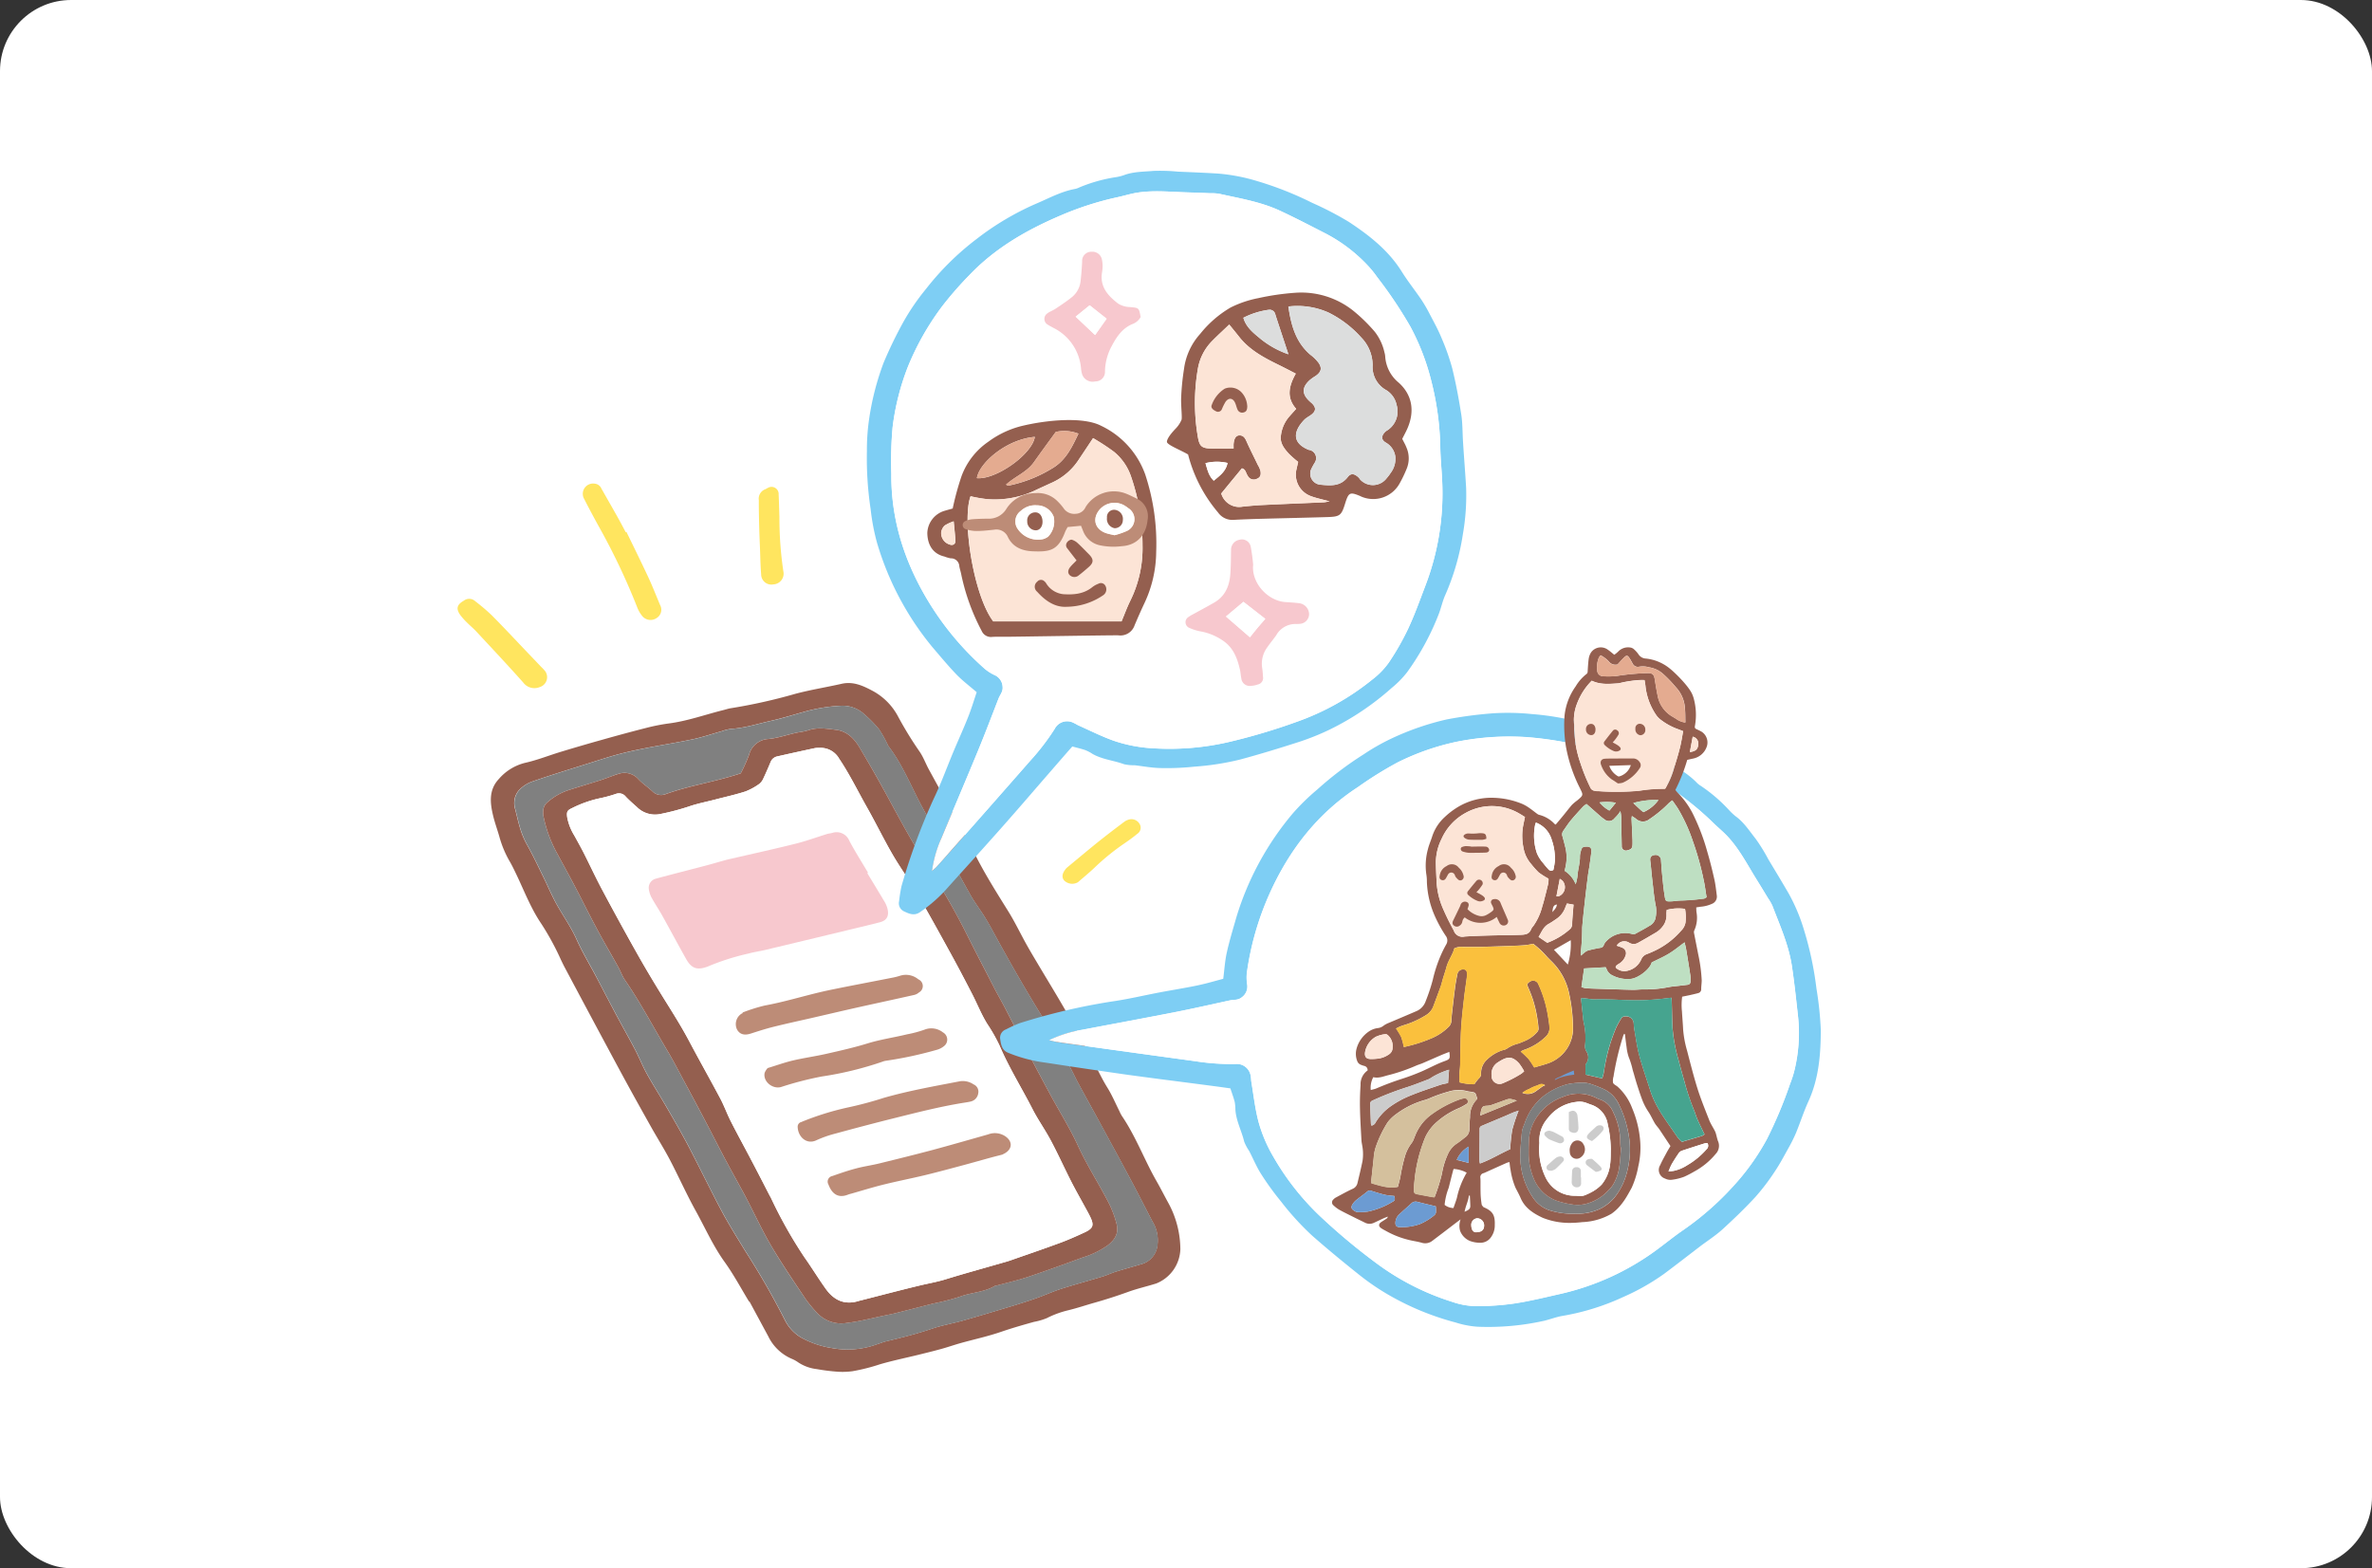 <svg xmlns="http://www.w3.org/2000/svg" width="500.25" height="330.81" viewBox="0 0 500.25 330.81">
  <rect x="0" y="0" width="500.25" height="330.81" fill="#333333" stroke="none"/>
  <g id="thought-wish-img03" transform="translate(-899.75 -5233)">
    <rect id="長方形_3288" data-name="長方形 3288" width="500.25" height="330.81" rx="15" transform="translate(899.75 5233)" fill="#fff"/>
    <g id="_イヤー_2-2" transform="translate(996.256 5269)">
      <g id="グループ_5140" data-name="グループ 5140" transform="translate(0 0)">
        <g id="グループ_5130" data-name="グループ 5130" transform="translate(7.014 108.079)">
          <path id="パス_4102" data-name="パス 4102" d="M59.615,209.947c-1.7-2.8-3.252-5.714-5.157-8.368-2.449-3.4-4.109-7.2-6.123-10.83-1.918-3.469-3.538-7.1-5.374-10.626-1.252-2.395-2.708-4.694-4.027-7.048-2.191-3.9-4.367-7.81-6.49-11.742q-5.959-11.062-11.851-22.15c-.231-.449-.449-.912-.667-1.361a56.579,56.579,0,0,0-4.15-7.619c-2.2-3.238-3.592-6.925-5.279-10.449-.463-.966-.925-1.932-1.469-2.844a22.062,22.062,0,0,1-2.082-5.048c-.395-1.388-.9-2.762-1.252-4.163-.708-2.816-1.075-5.646,1.143-8.014a10.676,10.676,0,0,1,5.51-3.4c2.626-.585,5.143-1.605,7.728-2.381q4.245-1.286,8.5-2.476c3.089-.871,6.177-1.714,9.279-2.5a41.4,41.4,0,0,1,4.789-.952c3.946-.5,7.687-1.864,11.511-2.816.544-.136,1.088-.327,1.646-.408a115.776,115.776,0,0,0,13.579-3.034c3.211-.857,6.5-1.374,9.742-2.109,2.34-.531,4.34.327,6.3,1.361a13.061,13.061,0,0,1,5.646,5.606A76.181,76.181,0,0,0,95.6,93.957c.762,1.129,1.252,2.463,1.9,3.674,2.354,4.313,4.735,8.613,7.089,12.926.912,1.66,1.8,3.32,2.653,5.007,2.1,4.177,4.585,8.109,7.048,12.068,1.361,2.191,2.476,4.531,3.728,6.789.762,1.374,1.565,2.721,2.367,4.068,1.959,3.306,3.973,6.572,5.878,9.891q3.082,5.408,5.973,10.912c.952,1.837,1.823,3.714,2.925,5.483.993,1.592,1.728,3.347,2.572,5.034a7.109,7.109,0,0,0,.531,1.007c2.912,4.286,4.694,9.184,7.252,13.66.844,1.469,1.605,2.993,2.422,4.476a20.578,20.578,0,0,1,2.626,9.919A8.065,8.065,0,0,1,145.5,206.1c-1.973.626-4,1.075-5.946,1.782q-3.551,1.286-7.157,2.3c-1.864.531-3.714,1.157-5.592,1.605a20.185,20.185,0,0,0-4.408,1.633,13.8,13.8,0,0,1-2.708.789c-2.3.64-4.585,1.293-6.844,2.068-2.789.966-5.687,1.592-8.531,2.381-1.456.408-2.884.912-4.34,1.306-1.578.435-3.157.816-4.748,1.211-2.68.653-5.388,1.211-8.041,1.986a40.229,40.229,0,0,1-5.769,1.456,15.682,15.682,0,0,1-3.2.1,41.974,41.974,0,0,1-4.313-.544,8.883,8.883,0,0,1-3.878-1.388,7.18,7.18,0,0,0-1.483-.816,9.79,9.79,0,0,1-4.912-4.762c-1.32-2.435-2.626-4.871-3.946-7.306l-.068.041ZM88.881,92.583A25.35,25.35,0,0,0,87,89.2a25.1,25.1,0,0,0-3.034-3.1,6.771,6.771,0,0,0-5.184-1.85A34.9,34.9,0,0,0,71,85.576c-2.231.626-4.449,1.306-6.708,1.823-2.816.626-5.565,1.537-8.476,1.714a9.577,9.577,0,0,0-2,.5c-2,.558-3.973,1.238-6,1.674-3.252.694-6.544,1.211-9.823,1.85-1.973.381-3.946.8-5.891,1.32-2,.531-3.973,1.184-5.959,1.81-4.082,1.293-8.164,2.531-12.2,3.932A7.161,7.161,0,0,0,11,102.134a4.178,4.178,0,0,0-.721,3.946c.327,1.279.612,2.572.98,3.837a17.292,17.292,0,0,0,1.605,3.81c1.17,2.082,2.191,4.259,3.238,6.408.776,1.578,1.483,3.2,2.272,4.776,1.456,2.925,3.47,5.538,4.816,8.558,1.2,2.694,2.735,5.238,4.123,7.851,1.415,2.68,2.8,5.361,4.218,8.027,1.333,2.5,2.735,4.966,4.055,7.483.871,1.674,1.565,3.442,2.476,5.089,1.252,2.259,2.653,4.436,3.946,6.667,1.605,2.776,3.225,5.551,4.721,8.395,2.395,4.572,4.64,9.238,7.061,13.8,1.537,2.884,3.293,5.66,4.993,8.463a161.048,161.048,0,0,1,8.368,14.585,8.809,8.809,0,0,0,3.415,3.674,19.747,19.747,0,0,0,6.544,2.231,17.944,17.944,0,0,0,9.443-.8c.667-.2,1.306-.476,1.973-.639,3.306-.776,6.585-1.619,9.81-2.708,2.082-.694,4.259-1.061,6.381-1.66,3.442-.98,6.871-2.014,10.3-3.048,1.742-.531,3.47-1.075,5.184-1.687,1.782-.626,3.5-1.415,5.293-1.986,2.871-.912,5.783-1.7,8.653-2.572.952-.286,1.864-.735,2.83-1.034,1.8-.558,3.619-1.048,5.415-1.592a4.654,4.654,0,0,0,3.347-4.1,7.567,7.567,0,0,0-1.075-4.871c-1.592-3.075-3.17-6.163-4.8-9.225-2.313-4.34-4.68-8.653-7.021-12.966-1.265-2.327-2.558-4.626-3.81-6.953-.544-.993-1.007-2.027-1.537-3.02-.857-1.606-1.755-3.2-2.64-4.8-1.116-2.041-2.15-4.15-3.374-6.123-3.714-6.014-7.211-12.136-10.572-18.341-.571-1.048-1.17-2.082-1.81-3.1-.939-1.483-2.014-2.9-2.871-4.436-2.435-4.34-4.789-8.721-7.184-13.089l-2.816-5.143c-2.395-4.367-4.15-9.061-7.388-13.266Z" transform="translate(-5.149 -79.441)" fill="#945f4f"/>
          <path id="パス_4103" data-name="パス 4103" d="M87.56,91.309c3.238,4.2,4.993,8.912,7.388,13.266l2.816,5.143c2.381,4.367,4.748,8.749,7.184,13.089.857,1.537,1.932,2.939,2.871,4.436.639,1.007,1.238,2.041,1.81,3.1,3.361,6.2,6.857,12.327,10.572,18.341,1.225,1.986,2.259,4.082,3.374,6.123.871,1.605,1.769,3.2,2.64,4.8.531.993.993,2.027,1.537,3.021,1.252,2.327,2.544,4.64,3.81,6.953,2.354,4.313,4.708,8.626,7.021,12.966,1.633,3.061,3.2,6.15,4.8,9.225a7.567,7.567,0,0,1,1.075,4.871,4.654,4.654,0,0,1-3.347,4.1c-1.8.544-3.619,1.034-5.415,1.592-.952.3-1.864.735-2.83,1.034-2.884.871-5.8,1.66-8.653,2.571-1.8.571-3.524,1.361-5.293,1.986-1.714.6-3.442,1.157-5.184,1.687-3.429,1.034-6.857,2.068-10.3,3.048-2.109.6-4.3.966-6.381,1.66-3.225,1.088-6.5,1.932-9.81,2.708-.667.163-1.32.435-1.973.639a17.956,17.956,0,0,1-9.443.8,19.051,19.051,0,0,1-6.544-2.231,8.809,8.809,0,0,1-3.415-3.674A162.934,162.934,0,0,0,57.5,197.979c-1.7-2.8-3.456-5.578-4.993-8.463-2.435-4.558-4.667-9.225-7.061-13.8-1.5-2.844-3.116-5.619-4.721-8.395-1.293-2.231-2.694-4.408-3.946-6.667-.912-1.646-1.606-3.415-2.476-5.089-1.32-2.517-2.721-4.98-4.055-7.483-1.429-2.667-2.816-5.361-4.218-8.027-1.374-2.612-2.912-5.157-4.123-7.851-1.347-3.02-3.361-5.619-4.816-8.558-.789-1.578-1.5-3.2-2.272-4.776-1.048-2.15-2.068-4.327-3.238-6.408a18.27,18.27,0,0,1-1.606-3.81c-.367-1.265-.653-2.558-.98-3.837a4.221,4.221,0,0,1,.721-3.946,7.028,7.028,0,0,1,2.939-1.932c4.041-1.4,8.123-2.64,12.2-3.932,1.973-.626,3.946-1.279,5.959-1.81,1.946-.517,3.919-.925,5.891-1.32,3.265-.639,6.558-1.156,9.823-1.85,2.027-.435,4-1.116,6-1.674a9.579,9.579,0,0,1,2-.5c2.912-.177,5.66-1.088,8.476-1.714,2.259-.5,4.476-1.2,6.708-1.823A34.9,34.9,0,0,1,77.5,82.983a6.771,6.771,0,0,1,5.184,1.85,26.108,26.108,0,0,1,3.034,3.1A24.537,24.537,0,0,1,87.6,91.323Zm-31.022,5.9c-5.4,1.8-10.789,2.558-15.878,4.395A2.544,2.544,0,0,1,37.884,101c-.966-.9-2.109-1.633-2.993-2.6a3.88,3.88,0,0,0-4.123-1.075,7.469,7.469,0,0,0-1.061.354c-.952.34-1.891.708-2.844,1.007-2.15.694-4.327,1.333-6.476,2.014a12.86,12.86,0,0,0-4.844,2.816,2.4,2.4,0,0,0-.639,1.265,4.694,4.694,0,0,0,.054,1.687,27.75,27.75,0,0,0,2.721,7.415c1.279,2.381,2.6,4.748,3.85,7.143,1.605,3.061,3.143,6.177,4.776,9.225,1.4,2.6,2.9,5.157,4.34,7.742.517.939.871,1.973,1.469,2.844,3.293,4.776,5.973,9.919,8.939,14.885,1.32,2.218,2.5,4.517,3.714,6.789,1.4,2.612,2.8,5.225,4.177,7.837,1.524,2.9,2.993,5.823,4.531,8.708,1.361,2.558,2.8,5.075,4.15,7.633,1.8,3.4,3.388,6.912,5.334,10.218,2.231,3.8,4.721,7.456,7.184,11.116a24.807,24.807,0,0,0,2.776,3.306,6.948,6.948,0,0,0,6.123,1.8c2.6-.3,5.157-.993,7.742-1.524.8-.163,1.605-.327,2.395-.517,2.68-.667,5.347-1.374,8.014-2.041a48.565,48.565,0,0,0,5.456-1.4c2.476-.939,5.225-.939,7.538-2.34.1-.054.245-.027.367-.054,2.231-.612,4.49-1.116,6.681-1.85,3.85-1.293,7.66-2.694,11.47-4.082a18.358,18.358,0,0,0,5.238-2.558c1.687-1.32,2.354-2.708,1.782-4.735a22.365,22.365,0,0,0-1.524-4.055c-2.123-4.15-4.667-8.055-6.612-12.313-1.619-3.538-3.714-6.871-5.578-10.3-1.442-2.653-2.857-5.333-4.272-8-.816-1.551-1.592-3.143-2.408-4.708-1.034-2.014-2.068-4.027-3.129-6.041-.667-1.279-1.388-2.531-2.054-3.81-1.959-3.81-3.932-7.619-5.864-11.429a133.062,133.062,0,0,0-7.565-13.279c-3.456-5.211-6.395-10.708-9.361-16.191-1.85-3.429-3.8-6.817-5.8-10.164-1.116-1.878-2.626-3.415-4.953-3.7-1.918-.231-3.864-.571-5.783.082a14.521,14.521,0,0,1-2.027.435c-2.15.395-4.218,1.184-6.422,1.415a4.451,4.451,0,0,0-4.1,3.347A35.954,35.954,0,0,1,56.538,97.2Z" transform="translate(-3.828 -78.168)" fill="gray"/>
          <path id="パス_4104" data-name="パス 4104" d="M54.939,95.951a34.8,34.8,0,0,0,1.742-3.891,4.451,4.451,0,0,1,4.1-3.347c2.2-.218,4.259-1.02,6.422-1.415a14.52,14.52,0,0,0,2.027-.435c1.932-.667,3.864-.313,5.783-.082,2.327.286,3.837,1.823,4.953,3.7q3,5.021,5.8,10.164c2.966,5.483,5.919,10.98,9.361,16.191a131.917,131.917,0,0,1,7.565,13.279c1.932,3.823,3.9,7.633,5.864,11.429.667,1.279,1.388,2.531,2.054,3.81,1.048,2.014,2.082,4.027,3.129,6.041.8,1.565,1.578,3.143,2.408,4.708,1.415,2.68,2.83,5.347,4.272,8,1.864,3.429,3.959,6.762,5.578,10.3,1.946,4.259,4.49,8.164,6.612,12.313a22.364,22.364,0,0,1,1.524,4.055c.571,2.027-.1,3.415-1.782,4.735a18.185,18.185,0,0,1-5.238,2.558c-3.81,1.388-7.619,2.789-11.47,4.082-2.191.735-4.449,1.252-6.681,1.85-.122.027-.272,0-.367.054-2.313,1.4-5.061,1.4-7.538,2.34a48.56,48.56,0,0,1-5.456,1.4c-2.68.68-5.347,1.374-8.014,2.041-.789.2-1.592.354-2.395.517-2.572.531-5.129,1.225-7.742,1.524a6.948,6.948,0,0,1-6.123-1.8,25.7,25.7,0,0,1-2.776-3.306c-2.449-3.66-4.939-7.32-7.184-11.116-1.946-3.306-3.538-6.817-5.334-10.218-1.347-2.558-2.789-5.075-4.15-7.633-1.537-2.884-3.007-5.81-4.531-8.708-1.374-2.626-2.776-5.238-4.177-7.837-1.225-2.272-2.395-4.572-3.714-6.789-2.966-4.966-5.646-10.109-8.939-14.885-.6-.871-.952-1.918-1.469-2.844-1.429-2.585-2.939-5.129-4.34-7.742-1.633-3.048-3.17-6.163-4.776-9.225-1.252-2.395-2.572-4.762-3.85-7.143a27.75,27.75,0,0,1-2.721-7.415,4.406,4.406,0,0,1-.054-1.687,2.4,2.4,0,0,1,.639-1.265,12.683,12.683,0,0,1,4.844-2.816c2.163-.68,4.327-1.333,6.476-2.014.952-.3,1.891-.68,2.844-1.007a10.783,10.783,0,0,1,1.061-.354,3.886,3.886,0,0,1,4.123,1.075c.884.966,2.027,1.7,2.993,2.6a2.549,2.549,0,0,0,2.776.612c5.089-1.837,10.477-2.6,15.878-4.395Zm6.232,89.309a95.848,95.848,0,0,0,7.143,12.735c1.565,2.2,2.966,4.517,4.544,6.721,1.7,2.367,3.946,3.456,6.885,2.558.367-.109.735-.191,1.1-.286,3.959-1.007,7.919-2.054,11.892-3.007,1.769-.422,3.551-.735,5.306-1.265,3.837-1.184,7.715-2.245,11.565-3.361.721-.2,1.442-.395,2.15-.639,3.5-1.225,7.007-2.422,10.477-3.7,1.769-.653,3.5-1.429,5.211-2.218,1.81-.857,2.027-1.51,1.184-3.265-.327-.68-.694-1.347-1.061-2-.993-1.823-2.027-3.633-2.966-5.483-1.456-2.857-2.789-5.8-4.286-8.626-1.211-2.272-2.721-4.395-3.891-6.68-2.286-4.49-4.966-8.762-6.953-13.415a36.057,36.057,0,0,0-2.6-4.558c-1.211-1.973-2.082-4.163-3.143-6.231-1.442-2.8-2.9-5.592-4.422-8.354-2.395-4.354-4.789-8.721-7.293-13.021-1.619-2.776-3.524-5.374-5.129-8.164-1.891-3.265-3.538-6.667-5.4-9.959-1.918-3.4-3.619-6.912-5.81-10.164a4.479,4.479,0,0,0-4.2-2.286,5.357,5.357,0,0,0-.939.054c-2.64.571-5.265,1.143-7.905,1.742a1.914,1.914,0,0,0-1.4,1.157c-.49,1.156-.98,2.3-1.51,3.429a3,3,0,0,1-.871,1.2,12.849,12.849,0,0,1-2.966,1.619c-2.082.667-4.231,1.143-6.368,1.7-1.823.476-3.687.83-5.47,1.442a50.8,50.8,0,0,1-6.014,1.592,5.425,5.425,0,0,1-5.034-1.469c-.8-.707-1.619-1.415-2.34-2.191a1.829,1.829,0,0,0-2.027-.585,27.228,27.228,0,0,1-3.238.9,24.312,24.312,0,0,0-6.041,2.109c-1.034.476-1.184.789-1.034,1.932a11.3,11.3,0,0,0,1.5,3.85c.667,1.211,1.347,2.422,1.973,3.646,1.333,2.64,2.572,5.334,3.973,7.932q3.633,6.817,7.429,13.551c1.8,3.184,3.687,6.313,5.606,9.415,1.8,2.884,3.606,5.742,5.2,8.749,2.15,4.068,4.408,8.068,6.572,12.123.857,1.605,1.469,3.347,2.3,4.966,1.429,2.789,2.939,5.538,4.395,8.327,1.5,2.844,2.952,5.7,3.878,7.483Z" transform="translate(-2.229 -76.904)" fill="#945f4f"/>
          <path id="パス_4105" data-name="パス 4105" d="M59.831,184.17c-.925-1.782-2.381-4.64-3.878-7.483-1.456-2.776-2.98-5.524-4.395-8.327-.83-1.619-1.442-3.361-2.3-4.966-2.15-4.068-4.422-8.068-6.572-12.123-1.592-3.007-3.415-5.864-5.2-8.749-1.932-3.1-3.81-6.231-5.606-9.415q-3.8-6.735-7.429-13.551c-1.388-2.612-2.626-5.293-3.973-7.932-.626-1.238-1.32-2.435-1.973-3.646a11.024,11.024,0,0,1-1.5-3.85c-.15-1.143,0-1.456,1.034-1.932a24.313,24.313,0,0,1,6.041-2.109,27.229,27.229,0,0,0,3.238-.9,1.8,1.8,0,0,1,2.027.585c.735.776,1.551,1.483,2.34,2.191a5.425,5.425,0,0,0,5.034,1.469,51.5,51.5,0,0,0,6.014-1.592c1.782-.612,3.646-.966,5.47-1.442,2.123-.558,4.272-1.02,6.368-1.7a12.62,12.62,0,0,0,2.966-1.619,3.036,3.036,0,0,0,.871-1.2c.544-1.129,1.034-2.286,1.51-3.429a1.914,1.914,0,0,1,1.4-1.157c2.626-.6,5.265-1.17,7.905-1.742a4.3,4.3,0,0,1,.939-.054,4.5,4.5,0,0,1,4.2,2.286c2.191,3.252,3.891,6.776,5.81,10.164,1.864,3.279,3.51,6.68,5.4,9.959,1.606,2.776,3.51,5.388,5.129,8.164,2.5,4.3,4.9,8.653,7.293,13.021,1.524,2.762,2.98,5.551,4.422,8.354,1.061,2.068,1.932,4.259,3.143,6.231a36.059,36.059,0,0,1,2.6,4.558c1.973,4.653,4.653,8.939,6.953,13.415,1.17,2.3,2.68,4.408,3.891,6.68,1.51,2.83,2.83,5.769,4.286,8.626.939,1.85,1.973,3.66,2.966,5.483.354.667.735,1.32,1.061,2,.83,1.755.626,2.422-1.184,3.265-1.714.8-3.442,1.565-5.211,2.218-3.47,1.279-6.98,2.476-10.477,3.7-.707.245-1.442.435-2.15.639-3.864,1.116-7.728,2.177-11.565,3.361-1.755.544-3.538.844-5.306,1.265-3.973.952-7.932,2-11.892,3.007-.367.1-.735.177-1.1.286-2.952.9-5.2-.19-6.885-2.558-1.578-2.2-2.98-4.517-4.544-6.721a97.4,97.4,0,0,1-7.143-12.735Z" transform="translate(-0.889 -75.815)" fill="#fff"/>
          <g id="グループ_5129" data-name="グループ 5129" transform="translate(33.32 31.494)">
            <path id="パス_4106" data-name="パス 4106" d="M75.724,111.23c1.252,2.054,2.5,4.109,3.728,6.177a5.509,5.509,0,0,1,.49,1.211c.422,1.565-.082,2.558-1.551,2.939-2.286.6-4.585,1.129-6.885,1.687-5.783,1.388-11.551,2.789-17.334,4.163-1.157.272-2.34.435-3.483.748a50.652,50.652,0,0,0-8.3,2.612,5.633,5.633,0,0,1-.667.259c-2,.667-3.143.218-4.245-1.755-1.674-2.993-3.293-6.014-4.953-9.007-.708-1.279-1.524-2.49-2.231-3.755a5.224,5.224,0,0,1-.626-1.755,1.985,1.985,0,0,1,1.5-2.395c3.429-.939,6.885-1.8,10.327-2.708,1.5-.395,2.966-.83,4.449-1.238.34-.1.694-.163,1.034-.245,4.544-1.048,9.116-2.054,13.647-3.184,2.231-.558,4.408-1.361,6.612-2.041.34-.109.708-.122,1.048-.218a2.9,2.9,0,0,1,3.646,1.674c1.225,2.286,2.612,4.476,3.932,6.708l-.136.082Z" transform="translate(-29.639 -102.589)" fill="#f7c8ce"/>
            <path id="パス_4107" data-name="パス 4107" d="M44.537,132.645a36.14,36.14,0,0,1,4.653-1.469c4.1-.748,8.041-1.973,12.082-2.912,1.524-.354,3.075-.653,4.612-.966,3.388-.667,6.789-1.32,10.177-1.986a13.76,13.76,0,0,0,1.823-.463,4.11,4.11,0,0,1,3.742.8,1.535,1.535,0,0,1,.122,2.762,2.355,2.355,0,0,1-.98.517c-4.041.912-8.1,1.782-12.136,2.68-3.32.748-6.612,1.524-9.932,2.286-2.572.585-5.143,1.143-7.7,1.782-1.578.395-3.143.9-4.694,1.4-1.374.449-2.367.19-2.939-.871a2.617,2.617,0,0,1,.884-3.265c.109-.068.218-.122.327-.177l-.041-.109Z" transform="translate(-24.78 -94.629)" fill="#bd8c77"/>
            <path id="パス_4108" data-name="パス 4108" d="M94.225,153.744c-.667.177-1.51.381-2.367.612-2.476.68-4.953,1.388-7.442,2.041-2.245.6-4.49,1.2-6.749,1.742-2.8.667-5.646,1.225-8.449,1.918-2.313.571-4.6,1.279-6.885,1.932a6.311,6.311,0,0,0-.721.218c-2.15.844-3.415-.3-4.1-2.15a1.2,1.2,0,0,1,.816-1.782c1.66-.585,3.32-1.157,5.021-1.605,1.633-.435,3.333-.667,4.98-1.075,3.66-.9,7.306-1.8,10.939-2.762,4-1.075,7.959-2.218,11.946-3.347a3.96,3.96,0,0,1,3.606.408c1.469,1.007,1.537,2.517.054,3.483-.15.109-.327.177-.667.367Z" transform="translate(-19.636 -85.767)" fill="#bd8c77"/>
            <path id="パス_4109" data-name="パス 4109" d="M48.243,141.364c1.85-.558,3.565-1.184,5.347-1.605,2.327-.544,4.708-.871,7.034-1.4,2.939-.667,5.891-1.333,8.762-2.218,2.708-.83,5.51-1.225,8.245-1.891a24.572,24.572,0,0,0,3.633-.966,3.947,3.947,0,0,1,3.946.558,1.73,1.73,0,0,1,.245,2.871,4.1,4.1,0,0,1-1.646.83,81.305,81.305,0,0,1-10.667,2.286,3.35,3.35,0,0,0-.721.2,71.616,71.616,0,0,1-12.79,3.116,70.18,70.18,0,0,0-8.572,2.218c-1.81.5-3.85-1.184-3.456-2.993a3.251,3.251,0,0,1,.639-1.007Z" transform="translate(-23.179 -91.633)" fill="#bd8c77"/>
            <path id="パス_4110" data-name="パス 4110" d="M53.581,149.751a59.825,59.825,0,0,1,9.511-2.98,78.933,78.933,0,0,0,7.823-2.082c5.252-1.5,10.64-2.449,16-3.483a4.015,4.015,0,0,1,2.884.653,1.661,1.661,0,0,1,.993,1.85,2.067,2.067,0,0,1-1.5,1.742c-.422.109-.857.177-1.293.245-5.034.789-9.96,2.054-14.885,3.279-4.2,1.048-8.381,2.15-12.558,3.293a23.551,23.551,0,0,0-3.891,1.374c-2.041.993-3.891-.68-3.959-2.83a1.007,1.007,0,0,1,.884-1.034Z" transform="translate(-21.319 -88.686)" fill="#bd8c77"/>
          </g>
        </g>
        <path id="パス_4111" data-name="パス 4111" d="M28.609,58.722c1.537,3.17,3.1,6.327,4.585,9.51.9,1.932,1.674,3.932,2.5,5.891a2.065,2.065,0,0,1-.748,2.776,2.269,2.269,0,0,1-2.925-.34,6.593,6.593,0,0,1-1.143-1.932,139.178,139.178,0,0,0-7.715-16.368c-1.2-2.15-2.354-4.3-3.47-6.49a2.168,2.168,0,0,1,2.177-3.238,1.7,1.7,0,0,1,1.456,1.048c1.116,1.973,2.245,3.932,3.347,5.9.612,1.088,1.2,2.2,1.782,3.306l.136-.068Z" transform="translate(7.006 17.492)" fill="#ffe55f"/>
        <path id="パス_4112" data-name="パス 4112" d="M1.335,66.758a1.859,1.859,0,0,1,2.395.15,41.559,41.559,0,0,1,3.442,2.925c2.395,2.408,4.708,4.884,7.048,7.347,1.129,1.184,2.259,2.354,3.374,3.538a10.063,10.063,0,0,1,.9.966A2.187,2.187,0,0,1,17.336,85a2.943,2.943,0,0,1-3.51-.966c-3.252-3.66-6.612-7.225-9.946-10.817-.6-.639-1.293-1.2-1.9-1.823A13.232,13.232,0,0,1,.6,69.86c-.993-1.361-.776-2.245.721-3.089Z" transform="translate(0.006 23.932)" fill="#ffe55f"/>
        <path id="パス_4113" data-name="パス 4113" d="M48.147,49.482a3.6,3.6,0,0,1,.5-.272,1.5,1.5,0,0,1,2.218,1.442c.082,1.565.109,3.143.163,4.708a77.05,77.05,0,0,0,.83,11.47,2.265,2.265,0,0,1-2.109,2.762,2.155,2.155,0,0,1-2.572-2.109c-.15-1.81-.177-3.646-.245-5.456-.068-1.633-.136-3.265-.177-4.9-.041-1.755-.082-3.524-.068-5.279a2.128,2.128,0,0,1,1.483-2.367Z" transform="translate(16.843 17.683)" fill="#ffe55f"/>
        <path id="パス_4114" data-name="パス 4114" d="M97.053,113.828a2.41,2.41,0,0,1-2.966-.367c-.5-.612-.422-1.388.218-2.231a2.228,2.228,0,0,1,.367-.435c2.218-1.837,4.422-3.687,6.667-5.5,1.81-1.442,3.646-2.844,5.5-4.231a2.9,2.9,0,0,1,1.2-.49,1.985,1.985,0,0,1,2.027,1.075,1.527,1.527,0,0,1-.544,2c-.912.762-1.891,1.456-2.871,2.123a48.794,48.794,0,0,0-6.109,4.98c-1.225,1.17-2.544,2.231-3.483,3.061Z" transform="translate(33.817 36.251)" fill="#ffe55f"/>
        <g id="グループ_5131" data-name="グループ 5131" transform="translate(86.306)">
          <path id="パス_4115" data-name="パス 4115" d="M106.752,121.485c-.626.707-1.156,1.306-1.7,1.932q-4.082,4.694-8.15,9.4-2.347,2.714-4.721,5.4c-2.163,2.449-4.354,4.884-6.544,7.32C84,147.363,82.343,149.173,80.711,151a31.118,31.118,0,0,1-6.163,5.483c-1.143.735-2.191.286-3.211-.2a1.872,1.872,0,0,1-1.1-2.177,29.924,29.924,0,0,1,.5-3.157,131.2,131.2,0,0,1,6.857-18.586c1.524-3.17,2.721-6.5,4.082-9.755,1.02-2.435,2.123-4.844,3.1-7.306.694-1.742,1.238-3.551,1.823-5.279-1.442-1.252-2.952-2.381-4.245-3.714-1.782-1.85-3.429-3.85-5.1-5.8A61.947,61.947,0,0,1,65.567,78.463a45.192,45.192,0,0,1-1.333-7.034,71.927,71.927,0,0,1-.789-12.218,44.437,44.437,0,0,1,.435-6.6,57.026,57.026,0,0,1,3.075-12.055,88.937,88.937,0,0,1,4.272-8.8,48.43,48.43,0,0,1,4.694-6.817A57.868,57.868,0,0,1,86.629,14.38a58.628,58.628,0,0,1,12.3-7.32c2.762-1.156,5.415-2.653,8.422-3.2a3.426,3.426,0,0,0,.884-.313,32.722,32.722,0,0,1,7.755-2.177,9.4,9.4,0,0,0,1.646-.408c2.041-.776,4.218-.721,6.327-.912a39.619,39.619,0,0,1,5.075.163c2.83.122,5.66.231,8.476.408a39.294,39.294,0,0,1,8.123,1.551A71.226,71.226,0,0,1,157.366,6.8a68.741,68.741,0,0,1,7.7,4c4.313,2.844,8.381,6.014,11.184,10.517,1.265,2.027,2.762,3.891,4.109,5.878a31.719,31.719,0,0,1,1.8,3.1c.871,1.674,1.8,3.333,2.5,5.075a46.907,46.907,0,0,1,2.245,6.395c.776,3.17,1.374,6.395,1.878,9.619.3,1.918.259,3.891.381,5.837.2,3.2.463,6.395.653,9.592a47.736,47.736,0,0,1-.694,9.946,50.74,50.74,0,0,1-3.728,12.817c-.531,1.2-.816,2.5-1.265,3.742a54.233,54.233,0,0,1-6.708,12.422,20.146,20.146,0,0,1-3.279,3.361,57.286,57.286,0,0,1-13.266,8.885,52.2,52.2,0,0,1-6.286,2.517c-4.123,1.333-8.272,2.6-12.449,3.728a57.335,57.335,0,0,1-9.66,1.5,55.291,55.291,0,0,1-7.347.286c-1.742-.054-3.47-.381-5.211-.585a9.317,9.317,0,0,1-2.245-.218c-2.177-.8-4.558-.993-6.612-2.15a8.365,8.365,0,0,0-1.5-.8c-.884-.313-1.8-.517-2.844-.8Zm-29.593,26.3c.367-.34.762-.653,1.1-1.02,1.143-1.265,2.259-2.544,3.388-3.823q8.123-9.2,16.232-18.436a48.861,48.861,0,0,0,5.17-6.735,2.939,2.939,0,0,1,3.742-1.388,10.366,10.366,0,0,1,1.157.6c2.585,1.143,5.116,2.449,7.783,3.361a31.109,31.109,0,0,0,7.946,1.51,55.311,55.311,0,0,0,15.933-1.279,128.357,128.357,0,0,0,14.449-4.286,53.912,53.912,0,0,0,16.055-8.993,16.3,16.3,0,0,0,3.4-3.51,54.715,54.715,0,0,0,4.109-7.211c1.374-2.966,2.476-6.055,3.646-9.116a54.426,54.426,0,0,0,3.5-22.055c-.109-2.395-.367-4.776-.395-7.17a60.849,60.849,0,0,0-1.891-13.824A49.252,49.252,0,0,0,178.1,32.979a90.6,90.6,0,0,0-7.034-10.5,22.381,22.381,0,0,0-1.891-2.354,33.149,33.149,0,0,0-8.789-6.749c-3.252-1.674-6.49-3.361-9.8-4.9-4.082-1.9-8.517-2.612-12.871-3.592a10.716,10.716,0,0,0-1.878-.109c-1.578-.068-3.143-.122-4.721-.177-3.51-.1-7.034-.49-10.545.041-1.429.218-2.816.653-4.218.966a65.057,65.057,0,0,0-12.014,3.85c-7.184,3.061-13.864,6.9-19.307,12.626a74.2,74.2,0,0,0-5.7,6.531A56.488,56.488,0,0,0,72.1,41.374a52.462,52.462,0,0,0-3.225,12.762,78.463,78.463,0,0,0-.272,9.81c-.082,10.2,3.075,19.47,8.476,28a61.586,61.586,0,0,0,11.252,13.17,9.091,9.091,0,0,0,2.041,1.293,2.829,2.829,0,0,1,1.7,2.5c.1,1.007-.544,1.646-.857,2.449-1.415,3.633-2.789,7.279-4.272,10.871-2.544,6.163-5.157,12.3-7.728,18.463a25.425,25.425,0,0,0-2.041,7.1Z" transform="translate(-63.427 -0.005)" fill="#7ecef4"/>
          <path id="パス_4116" data-name="パス 4116" d="M75.8,146.633a25.425,25.425,0,0,1,2.041-7.1c2.572-6.163,5.184-12.3,7.728-18.463,1.483-3.606,2.857-7.252,4.272-10.871.313-.8.952-1.442.857-2.449a2.845,2.845,0,0,0-1.7-2.5,9.09,9.09,0,0,1-2.041-1.293A61.2,61.2,0,0,1,75.7,90.781c-5.4-8.531-8.558-17.783-8.476-28a78.462,78.462,0,0,1,.272-9.81,52.306,52.306,0,0,1,3.225-12.762A57.012,57.012,0,0,1,77.96,27.445a74.2,74.2,0,0,1,5.7-6.531c5.429-5.728,12.123-9.565,19.307-12.626a65.388,65.388,0,0,1,12.014-3.85c1.415-.3,2.8-.748,4.218-.966,3.51-.531,7.021-.136,10.545-.041,1.578.041,3.143.109,4.721.177a10.716,10.716,0,0,1,1.878.109c4.354.98,8.789,1.687,12.871,3.592,3.306,1.537,6.544,3.238,9.8,4.9a33.216,33.216,0,0,1,8.789,6.749,21.062,21.062,0,0,1,1.891,2.354,90.6,90.6,0,0,1,7.034,10.5,49.252,49.252,0,0,1,4.381,11.429A61.621,61.621,0,0,1,183,57.065c.027,2.395.286,4.776.395,7.17a54.426,54.426,0,0,1-3.5,22.055c-1.157,3.061-2.259,6.15-3.646,9.116a54.722,54.722,0,0,1-4.109,7.211,16.627,16.627,0,0,1-3.4,3.51,53.45,53.45,0,0,1-16.055,8.993,128.354,128.354,0,0,1-14.45,4.286,55.389,55.389,0,0,1-15.933,1.279,30.535,30.535,0,0,1-7.946-1.51c-2.667-.925-5.2-2.218-7.783-3.361a10.368,10.368,0,0,0-1.156-.6,2.934,2.934,0,0,0-3.742,1.388,49.693,49.693,0,0,1-5.17,6.735q-8.082,9.245-16.232,18.436c-1.129,1.279-2.245,2.558-3.388,3.823-.327.367-.735.68-1.1,1.02Z" transform="translate(-62.064 1.147)" fill="#fff"/>
        </g>
        <g id="グループ_5132" data-name="グループ 5132" transform="translate(114.424 114.357)">
          <path id="パス_4117" data-name="パス 4117" d="M132.662,163.289c-.925-.122-1.742-.245-2.544-.354-4.109-.544-8.232-1.075-12.341-1.605-2.367-.313-4.748-.626-7.116-.952q-4.857-.694-9.7-1.415c-2.422-.354-4.844-.735-7.266-1.1a31.081,31.081,0,0,1-7.973-2.109c-1.252-.544-1.442-1.674-1.606-2.789a1.865,1.865,0,0,1,1.211-2.122,27.769,27.769,0,0,1,2.912-1.32,131.617,131.617,0,0,1,19.293-4.544c3.483-.49,6.925-1.32,10.395-1.973,2.6-.49,5.211-.9,7.8-1.442,1.837-.381,3.646-.925,5.415-1.388.245-1.891.354-3.769.762-5.592.558-2.5,1.32-4.98,2.027-7.456a61.566,61.566,0,0,1,11.932-21.905,46.826,46.826,0,0,1,5.129-4.993,71.6,71.6,0,0,1,9.755-7.4,45.269,45.269,0,0,1,5.742-3.279,56.9,56.9,0,0,1,11.742-4.082,86.048,86.048,0,0,1,9.7-1.293,49.317,49.317,0,0,1,8.272.15,57.632,57.632,0,0,1,14.708,3.1,58.938,58.938,0,0,1,12.885,6.218c2.49,1.674,5.2,3.048,7.306,5.252a4.356,4.356,0,0,0,.748.571,33.126,33.126,0,0,1,6.1,5.265,12.609,12.609,0,0,0,1.252,1.157c1.769,1.279,2.925,3.116,4.245,4.776a37.617,37.617,0,0,1,2.667,4.327c1.456,2.422,2.925,4.844,4.34,7.293a38.665,38.665,0,0,1,3.184,7.633,70.726,70.726,0,0,1,2.612,12.327,71.351,71.351,0,0,1,.912,8.626c0,5.17-.395,10.313-2.6,15.143-.993,2.163-1.714,4.449-2.626,6.667a30.424,30.424,0,0,1-1.592,3.2c-.912,1.646-1.8,3.333-2.844,4.884a46.574,46.574,0,0,1-4.1,5.4c-2.2,2.395-4.572,4.667-6.98,6.871-1.442,1.306-3.1,2.367-4.653,3.538-2.544,1.946-5.075,3.918-7.647,5.837a47.824,47.824,0,0,1-8.681,4.912,50.419,50.419,0,0,1-12.749,3.959c-1.293.218-2.544.708-3.823,1.02a54.329,54.329,0,0,1-14.069,1.265,19.328,19.328,0,0,1-4.612-.884,57.42,57.42,0,0,1-14.735-6.163,50.6,50.6,0,0,1-5.565-3.85c-3.388-2.694-6.735-5.456-9.987-8.313a58.3,58.3,0,0,1-6.585-7.225,59.038,59.038,0,0,1-4.3-5.959c-.912-1.483-1.592-3.116-2.395-4.667a10.387,10.387,0,0,1-1.061-1.986c-.531-2.259-1.687-4.34-1.85-6.694a9.848,9.848,0,0,0-.15-1.687c-.231-.9-.558-1.782-.9-2.816ZM94.4,153.125a14.144,14.144,0,0,0,1.456.354c1.687.259,3.361.49,5.048.721q12.164,1.694,24.327,3.361a48.911,48.911,0,0,0,8.463.6,2.953,2.953,0,0,1,3.225,2.367c.122.408.068.871.15,1.306.476,2.789.789,5.619,1.483,8.354a30.235,30.235,0,0,0,3.129,7.456,54.809,54.809,0,0,0,9.864,12.585,131.47,131.47,0,0,0,11.551,9.687,53.739,53.739,0,0,0,16.368,8.422,16.283,16.283,0,0,0,4.8.9,55.968,55.968,0,0,0,8.272-.558c3.225-.49,6.422-1.279,9.606-2a54.545,54.545,0,0,0,20.327-9.252c1.932-1.415,3.782-2.939,5.755-4.286a61.255,61.255,0,0,0,10.477-9.2,49.6,49.6,0,0,0,7.116-9.959,92.144,92.144,0,0,0,4.885-11.66,23.529,23.529,0,0,0,.925-2.871,33.265,33.265,0,0,0,.776-11.062c-.395-3.633-.776-7.266-1.32-10.871-.667-4.449-2.517-8.558-4.109-12.721a10.33,10.33,0,0,0-.939-1.633c-.816-1.347-1.633-2.694-2.463-4.027-1.85-2.98-3.469-6.136-5.851-8.762-.966-1.075-2.1-1.986-3.129-2.993a65.386,65.386,0,0,0-9.837-7.9c-6.517-4.3-13.4-7.755-21.184-9.13a76.315,76.315,0,0,0-8.6-1.156,56.332,56.332,0,0,0-14.64,1.007,51.784,51.784,0,0,0-12.422,4.354,79.189,79.189,0,0,0-8.327,5.184c-8.558,5.565-14.531,13.307-18.667,22.518a61.627,61.627,0,0,0-4.776,16.654,8.928,8.928,0,0,0,.054,2.408,2.814,2.814,0,0,1-1.143,2.789c-.776.639-1.674.449-2.5.639-3.81.83-7.606,1.687-11.429,2.449-6.544,1.293-13.116,2.49-19.661,3.742a25.7,25.7,0,0,0-7.048,2.218Z" transform="translate(-84.093 -84.055)" fill="#7ecef4"/>
          <path id="パス_4118" data-name="パス 4118" d="M91.664,151.8a25.558,25.558,0,0,1,7.048-2.218c6.558-1.252,13.116-2.463,19.661-3.742,3.823-.748,7.619-1.619,11.429-2.449.844-.177,1.728,0,2.5-.639a2.788,2.788,0,0,0,1.143-2.789,8.928,8.928,0,0,1-.054-2.408,61.142,61.142,0,0,1,4.776-16.654c4.136-9.211,10.109-16.953,18.667-22.518a79.195,79.195,0,0,1,8.327-5.184,51.99,51.99,0,0,1,12.422-4.354,56.414,56.414,0,0,1,14.64-1.007,73.319,73.319,0,0,1,8.6,1.157c7.769,1.374,14.667,4.83,21.184,9.13a65.383,65.383,0,0,1,9.837,7.905c1.034,1.007,2.163,1.918,3.129,2.993,2.381,2.626,4,5.782,5.851,8.762.83,1.333,1.646,2.68,2.463,4.027a10.33,10.33,0,0,1,.939,1.633c1.592,4.177,3.442,8.272,4.109,12.721.531,3.606.912,7.238,1.32,10.871a33.265,33.265,0,0,1-.776,11.062,19.6,19.6,0,0,1-.925,2.871,92.147,92.147,0,0,1-4.885,11.66,48.7,48.7,0,0,1-7.116,9.96,61.256,61.256,0,0,1-10.477,9.2c-1.973,1.347-3.823,2.871-5.755,4.286a54.546,54.546,0,0,1-20.327,9.252c-3.2.721-6.381,1.51-9.606,2a56.092,56.092,0,0,1-8.272.558,16.284,16.284,0,0,1-4.8-.9,54.051,54.051,0,0,1-16.368-8.422,126.887,126.887,0,0,1-11.551-9.687,54.809,54.809,0,0,1-9.864-12.585,30.54,30.54,0,0,1-3.129-7.456c-.708-2.735-1.02-5.565-1.483-8.354a8.348,8.348,0,0,0-.15-1.306,2.953,2.953,0,0,0-3.225-2.367,48.816,48.816,0,0,1-8.463-.6q-12.164-1.653-24.327-3.361c-1.687-.231-3.374-.463-5.048-.721a14.144,14.144,0,0,1-1.456-.354Z" transform="translate(-81.368 -82.728)" fill="#fff"/>
        </g>
        <g id="グループ_5133" data-name="グループ 5133" transform="translate(149.591 25.708)">
          <path id="パス_4119" data-name="パス 4119" d="M159.574,49.758c.395-.776.762-1.442,1.075-2.15,1.578-3.606,1.088-7.061-1.81-9.687a7.779,7.779,0,0,1-2.857-5.483,3.573,3.573,0,0,0-.163-.912,10.88,10.88,0,0,0-2.027-4.34,34.785,34.785,0,0,0-4.585-4.476,17.574,17.574,0,0,0-12.259-3.755,53.092,53.092,0,0,0-7.742,1.129,22.524,22.524,0,0,0-5.851,1.986,23.2,23.2,0,0,0-6.395,5.551,13.666,13.666,0,0,0-3.415,7.429,51.257,51.257,0,0,0-.612,6.422c0,1.7.231,3.769.1,4.245a5.834,5.834,0,0,1-1.225,1.864c-.8.83-1.837,2.054-1.864,2.8-.027.639,2.884,1.742,4.463,2.68A30.536,30.536,0,0,0,120.73,65.3a3.67,3.67,0,0,0,3.32,1.551c2.068-.109,4.123-.177,6.191-.231,4.517-.122,9.048-.218,13.565-.354,2.626-.082,2.939-.34,3.714-2.844.735-2.367,1.007-2.5,3.184-1.592.068.027.136.068.2.1a6.358,6.358,0,0,0,8-2.558,26.476,26.476,0,0,0,1.605-3.306,5.718,5.718,0,0,0-.054-4.49c-.218-.571-.531-1.1-.884-1.81Zm-28.205-27.2a1.2,1.2,0,0,1,1.415.9c.054.136.1.3.136.435.83,2.544,1.674,5.075,2.64,8.027a19.4,19.4,0,0,1-5.891-3.265c-1.415-1.184-3.021-2.381-3.606-4.436a16.643,16.643,0,0,1,5.293-1.674ZM119.832,58.588c-1.1-1.034-1.347-2.34-1.755-3.7a9.785,9.785,0,0,1,4.653-.041C122.349,56.7,121.056,57.527,119.832,58.588Zm23.062,4.558c-4.218.19-8.436.354-12.64.558-1.456.068-2.912.2-4.367.354a3.937,3.937,0,0,1-4.49-2.776c1.456-1.782,2.9-3.538,4.354-5.306.816.177.83,1.007,1.211,1.537a1.428,1.428,0,0,0,1.959.667c.844-.327.871-1.02.735-1.714a5.489,5.489,0,0,0-.558-1.225c-.762-1.592-1.565-3.157-2.286-4.762-.327-.748-.626-1.442-1.551-1.456-.762,0-1.17.653-1.265,1.85-.014.218,0,.449,0,.925-1.837,0-3.442.068-5.048-.014-1.674-.082-2.123-.558-2.435-2.191a42.24,42.24,0,0,1-.068-14.449,10.924,10.924,0,0,1,3.075-6.068c1.116-1.143,2.313-2.218,3.565-3.429.776.952,1.442,1.769,2.1,2.6,2.2,2.8,5.252,4.408,8.368,5.932,1.156.571,2.3,1.17,3.565,1.823-1.469,2.612-2.014,5.061.082,7.429-.558.626-1.02,1.129-1.469,1.646a7.419,7.419,0,0,0-1.742,3.959c-.258,1.619.694,2.776,1.674,3.864a22.975,22.975,0,0,0,1.959,1.728c-.122.531-.245,1.034-.354,1.551a4.817,4.817,0,0,0,3.1,5.687c1.129.422,2.313.653,3.891,1.088-.708.109-1.02.19-1.347.2Zm13.837-15.4c-.231.19-.531.313-.748.531-.857.844-.9,1.674.122,2.272a4.007,4.007,0,0,1,2,2.925,4.912,4.912,0,0,1-.98,3.469,9.339,9.339,0,0,1-.83,1.1,3.641,3.641,0,0,1-5.592.3c-.109-.109-.163-.259-.272-.367-.884-.871-1.66-1.061-2.34-.177-1.524,2-3.565,1.837-5.633,1.646a2.35,2.35,0,0,1-2.1-3.265,13.124,13.124,0,0,1,.776-1.415,1.758,1.758,0,0,0-.939-2.612c-.136-.068-.313-.041-.449-.109-3.606-1.537-3.021-4.027-.844-6.3.476-.49,1.156-.776,1.674-1.225.8-.708.789-1.374.027-2.177-.163-.163-.354-.3-.517-.463-1.674-1.51-1.728-2.912-.109-4.436a9.1,9.1,0,0,1,1.306-.939c1.143-.8,1.415-1.565.708-2.694a8.385,8.385,0,0,0-1.769-1.769c-3.075-2.612-4.082-6.136-4.667-10.2a16.069,16.069,0,0,1,8.476,1.279,22.858,22.858,0,0,1,6.912,5.279,8.4,8.4,0,0,1,2.381,5.851,5.566,5.566,0,0,0,2.884,5.238,4.805,4.805,0,0,1,2.177,3.129,4.738,4.738,0,0,1-1.646,5.116Z" transform="translate(-109.94 -18.899)" fill="#945f4f"/>
          <path id="パス_4120" data-name="パス 4120" d="M128.77,21.106a16.069,16.069,0,0,1,8.476,1.279,22.859,22.859,0,0,1,6.912,5.279,8.4,8.4,0,0,1,2.381,5.851,5.566,5.566,0,0,0,2.884,5.238,4.805,4.805,0,0,1,2.177,3.129A4.738,4.738,0,0,1,149.954,47c-.231.19-.531.313-.748.531-.857.844-.9,1.674.122,2.272a4.007,4.007,0,0,1,2,2.925,4.912,4.912,0,0,1-.98,3.469,9.341,9.341,0,0,1-.83,1.1,3.641,3.641,0,0,1-5.592.3c-.109-.109-.163-.259-.272-.367-.884-.871-1.66-1.061-2.34-.177-1.524,2-3.565,1.837-5.633,1.646a2.35,2.35,0,0,1-2.1-3.265,13.12,13.12,0,0,1,.776-1.415,1.758,1.758,0,0,0-.939-2.612c-.136-.068-.313-.041-.449-.109-3.606-1.537-3.021-4.027-.844-6.3.476-.49,1.156-.776,1.673-1.225.8-.708.789-1.374.027-2.177-.163-.163-.354-.3-.517-.463-1.674-1.51-1.728-2.912-.109-4.436a9.1,9.1,0,0,1,1.306-.939c1.143-.8,1.415-1.565.708-2.694A8.385,8.385,0,0,0,133.45,31.3c-3.075-2.612-4.082-6.136-4.667-10.2Z" transform="translate(-103.15 -18.139)" fill="#dcdddd"/>
          <path id="パス_4121" data-name="パス 4121" d="M122.427,50.02c-1.837,0-3.442.068-5.048-.014-1.674-.082-2.123-.558-2.435-2.191a42.239,42.239,0,0,1-.068-14.449,10.924,10.924,0,0,1,3.075-6.068c1.116-1.143,2.313-2.218,3.565-3.429.776.952,1.442,1.769,2.1,2.6,2.2,2.8,5.252,4.408,8.368,5.932,1.156.571,2.3,1.17,3.565,1.823-1.469,2.612-2.014,5.061.082,7.429-.558.626-1.02,1.129-1.469,1.646a7.419,7.419,0,0,0-1.742,3.959c-.258,1.619.694,2.776,1.674,3.864a22.977,22.977,0,0,0,1.959,1.728c-.122.531-.245,1.034-.354,1.551a4.817,4.817,0,0,0,3.1,5.687c1.129.422,2.313.653,3.891,1.088-.708.109-1.02.19-1.347.2-4.218.19-8.436.354-12.64.558-1.456.068-2.912.2-4.367.354a3.937,3.937,0,0,1-4.49-2.776c1.456-1.782,2.9-3.538,4.354-5.306.816.177.83,1.007,1.211,1.537a1.428,1.428,0,0,0,1.959.667c.844-.327.871-1.02.735-1.714a5.49,5.49,0,0,0-.558-1.225c-.762-1.592-1.565-3.157-2.286-4.762-.327-.748-.626-1.442-1.551-1.456-.762,0-1.17.653-1.265,1.85-.014.218,0,.449,0,.925Z" transform="translate(-108.372 -17.107)" fill="#fce4d6"/>
          <path id="パス_4122" data-name="パス 4122" d="M131.3,30.973a19.4,19.4,0,0,1-5.891-3.265c-1.415-1.184-3.021-2.381-3.606-4.436a16.643,16.643,0,0,1,5.293-1.674,1.2,1.2,0,0,1,1.415.9c.054.136.1.3.136.435.83,2.544,1.674,5.075,2.64,8.027Z" transform="translate(-105.663 -17.938)" fill="#dcdddd"/>
          <path id="パス_4123" data-name="パス 4123" d="M120.573,45.4c-.381,1.85-1.674,2.68-2.9,3.742-1.1-1.034-1.347-2.34-1.755-3.7A9.785,9.785,0,0,1,120.573,45.4Z" transform="translate(-107.783 -9.44)" fill="#fff"/>
          <path id="パス_4124" data-name="パス 4124" d="M124.4,37.472c0,.816-.15,1.265-.789,1.415a1.045,1.045,0,0,1-1.279-.639c-.218-.476-.3-.993-.531-1.456-.463-.966-1.32-1.048-1.973-.163a11.783,11.783,0,0,0-.776,1.551.876.876,0,0,1-1.293.435c-.721-.34-1.088-.8-.844-1.32a6.713,6.713,0,0,1,2.748-3.429,3.212,3.212,0,0,1,3.565.83,4.571,4.571,0,0,1,1.157,2.789Z" transform="translate(-107.45 -13.593)" fill="#945f4f"/>
        </g>
        <g id="グループ_5135" data-name="グループ 5135" transform="translate(99.058 52.608)">
          <path id="パス_4125" data-name="パス 4125" d="M78.161,57.31A59.923,59.923,0,0,1,80,50.561a15.15,15.15,0,0,1,5.674-7.32,19.947,19.947,0,0,1,6.993-3.306c5.5-1.333,13.021-1.973,16.735-.082a18.153,18.153,0,0,1,9.347,10.259,46.442,46.442,0,0,1,2.327,16.313,25.879,25.879,0,0,1-2.5,10.912c-.721,1.524-1.4,3.075-2.055,4.626a3.151,3.151,0,0,1-3.415,2.123c-.98-.054-22.246.313-23.865.3-.912,0-1.823-.027-2.721.027a2.127,2.127,0,0,1-2.245-1.252,44.989,44.989,0,0,1-4.3-11.851c-.109-.6-.313-1.184-.422-1.782a1.744,1.744,0,0,0-1.823-1.687,7.182,7.182,0,0,1-1.32-.381c-2.449-.571-3.565-2.476-3.606-4.966a5.072,5.072,0,0,1,3.742-4.708c.585-.177,1.17-.327,1.633-.463Zm29.606-14.83c-1.034,1.565-1.959,2.966-2.9,4.354a13.333,13.333,0,0,1-5.4,4.871c-1.388.653-2.789,1.265-4.177,1.932a20.009,20.009,0,0,1-9.864,1.728,27.643,27.643,0,0,1-3.5-.612c-1.85,4.939.612,20.939,4.789,26.4h27.049c.626-1.483,1.143-2.925,1.81-4.286a25.05,25.05,0,0,0,2.612-11.783,44.275,44.275,0,0,0-2.49-14.694,11.442,11.442,0,0,0-3.538-5.021,47.381,47.381,0,0,0-4.408-2.884ZM89.4,52.3c.259.109.408.231.517.2a28.366,28.366,0,0,0,9.7-3.932c2.531-1.687,3.755-4.3,5.061-7.021a8.151,8.151,0,0,0-4.776-.367c-1.66,2.286-3.157,4.327-4.612,6.381-1.5,2.123-4,3.007-5.891,4.748Zm-6.136-1.374c3.987.381,11.66-5.021,12.218-8.708-6.109.531-11.769,5.592-12.218,8.708Zm-4.9,9.116a8.321,8.321,0,0,0-1.891.884,2.465,2.465,0,0,0-.721,1.361,2.505,2.505,0,0,0,1.742,2.626c.708.272,1.265-.054,1.238-.789-.054-1.2-.2-2.395-.354-4.082Z" transform="translate(-72.799 -38.67)" fill="#945f4f"/>
          <path id="パス_4126" data-name="パス 4126" d="M105.5,41.46a49.251,49.251,0,0,1,4.408,2.884,11.487,11.487,0,0,1,3.538,5.021,44.275,44.275,0,0,1,2.49,14.694,25.013,25.013,0,0,1-2.612,11.783c-.667,1.361-1.2,2.8-1.81,4.286H84.465c-4.177-5.47-6.64-21.456-4.789-26.4a29.8,29.8,0,0,0,3.5.612,20.036,20.036,0,0,0,9.864-1.728c1.388-.667,2.789-1.279,4.177-1.932a13.238,13.238,0,0,0,5.4-4.871c.939-1.388,1.85-2.789,2.9-4.354Z" transform="translate(-70.545 -37.664)" fill="#fce4d6"/>
          <path id="パス_4127" data-name="パス 4127" d="M84.99,51.691c1.891-1.742,4.395-2.626,5.891-4.748,1.456-2.054,2.952-4.1,4.612-6.381a8.151,8.151,0,0,1,4.776.367c-1.306,2.735-2.531,5.347-5.061,7.021a28.476,28.476,0,0,1-9.7,3.932c-.109.027-.259-.1-.517-.2Z" transform="translate(-68.404 -38.058)" fill="#e4ab90"/>
          <path id="パス_4128" data-name="パス 4128" d="M80.48,49.988c.449-3.116,6.1-8.177,12.218-8.708-.558,3.687-8.232,9.089-12.218,8.708Z" transform="translate(-70.03 -37.729)" fill="#e4ab90"/>
          <path id="パス_4129" data-name="パス 4129" d="M77.584,54.38c.15,1.687.3,2.884.354,4.082.041.748-.517,1.061-1.238.789a2.515,2.515,0,0,1-1.742-2.626,2.649,2.649,0,0,1,.721-1.361,8.623,8.623,0,0,1,1.891-.884Z" transform="translate(-72.032 -33.006)" fill="#fce4d6"/>
          <path id="パス_4130" data-name="パス 4130" d="M96.224,69.124c-2.449.163-4.5-1.211-6.259-3.17a1.349,1.349,0,0,1,.014-2.123,1.011,1.011,0,0,1,1.524-.068,1.631,1.631,0,0,1,.3.313,4.825,4.825,0,0,0,3.674,2.395c2.163.136,4.286-.014,6.109-1.483a4.834,4.834,0,0,1,1.293-.721,1.058,1.058,0,0,1,1.483.449,1.5,1.5,0,0,1-.435,1.946,13.869,13.869,0,0,1-7.715,2.463Z" transform="translate(-66.793 -29.735)" fill="#945f4f"/>
          <path id="パス_4131" data-name="パス 4131" d="M96.541,61.615c-.68-.884-1.265-1.633-1.973-2.558-.707-.844.2-1.837.925-1.837a3.128,3.128,0,0,1,1.306.762c.816.748,1.565,1.551,2.34,2.327,1.034,1.048,1.007,1.769-.082,2.708-.667.585-1.333,1.156-2.041,1.7a1.409,1.409,0,0,1-1.864.041c-.5-.395-.517-1.075,0-1.728.354-.449.789-.844,1.374-1.442Z" transform="translate(-65.042 -31.982)" fill="#945f4f"/>
          <g id="グループ_5134" data-name="グループ 5134" transform="translate(7.465 15.047)">
            <path id="パス_4132" data-name="パス 4132" d="M103.245,56.982l-2.83.272c-.19.367-.395.694-.531,1.034-1.469,3.878-3.143,4.231-6.789,4.082-2.15-.082-4.231-.789-5.306-3.075a2.62,2.62,0,0,0-2.857-1.483c-1.225.122-2.449.272-3.674.272a7.057,7.057,0,0,1-2.435-.422.91.91,0,0,1,0-1.66,4.5,4.5,0,0,1,1.537-.395c1.075-.082,2.15-.109,3.225-.122A4.275,4.275,0,0,0,87.448,53.5a7.174,7.174,0,0,1,6.163-3.4,5.829,5.829,0,0,1,4.735,1.769,11.52,11.52,0,0,1,1.2,1.388,2.7,2.7,0,0,0,2.558,1.2,2.358,2.358,0,0,0,2.109-1.429,7.03,7.03,0,0,1,8.64-2.776c.707.286,1.388.639,2.082.966a4.134,4.134,0,0,1,2.34,4.572c-.286,2.925-2.055,5.293-5.442,5.5a13.867,13.867,0,0,1-4.558-.177,4.835,4.835,0,0,1-3.565-2.952c-.136-.34-.272-.694-.463-1.157ZM93.8,52.669a4.415,4.415,0,0,0-3.265,1.184,2.732,2.732,0,0,0-.6,3.878,5.136,5.136,0,0,0,5.374,2.054,3.362,3.362,0,0,0,1.007-.517,4.611,4.611,0,0,0,1.143-4.218,3.8,3.8,0,0,0-3.674-2.367Zm16.477,6.313a16.7,16.7,0,0,0,2.626-.9,2.732,2.732,0,0,0,.286-4.83,8.953,8.953,0,0,0-.952-.639,4.18,4.18,0,0,0-5.034.912c-1.66,1.918-1.088,4.177,1.306,5.007a17.722,17.722,0,0,0,1.769.435Z" transform="translate(-78.286 -49.729)" fill="#bd8c77"/>
            <path id="パス_4133" data-name="パス 4133" d="M90.856,51.895a3.778,3.778,0,0,1,3.674,2.367,4.6,4.6,0,0,1-1.143,4.218A3.362,3.362,0,0,1,92.38,59a5.136,5.136,0,0,1-5.374-2.054,2.734,2.734,0,0,1,.6-3.878,4.415,4.415,0,0,1,3.265-1.184Z" transform="translate(-75.34 -48.955)" fill="#fff"/>
            <path id="パス_4134" data-name="パス 4134" d="M102.865,58.329c-.748-.177-1.265-.259-1.769-.435-2.381-.83-2.966-3.089-1.306-5.007a4.161,4.161,0,0,1,5.034-.912,6.134,6.134,0,0,1,.952.639,2.737,2.737,0,0,1-.286,4.83,16.238,16.238,0,0,1-2.626.9Z" transform="translate(-70.873 -49.089)" fill="#fff"/>
          </g>
          <path id="パス_4135" data-name="パス 4135" d="M104,54.74a1.718,1.718,0,0,1-1.714,1.728,1.974,1.974,0,0,1-1.633-2.2,1.505,1.505,0,0,1,1.687-1.674A1.921,1.921,0,0,1,104,54.74Z" transform="translate(-62.757 -33.651)" fill="#945f4f"/>
          <path id="パス_4136" data-name="パス 4136" d="M91.515,54.868c.041,1.088-.558,1.891-1.4,1.9a1.839,1.839,0,0,1-1.823-1.932,1.676,1.676,0,0,1,1.633-1.85c.912-.054,1.551.694,1.592,1.891Z" transform="translate(-67.214 -33.508)" fill="#945f4f"/>
        </g>
        <g id="グループ_5136" data-name="グループ 5136" transform="translate(153.518 77.822)">
          <path id="パス_4137" data-name="パス 4137" d="M127.077,62.614c-.327,3.8,3.129,7.578,6.939,7.783.966.054,1.932.122,2.9.245a2.39,2.39,0,0,1,1.973,2.231,2.085,2.085,0,0,1-2.055,2.109,4.317,4.317,0,0,1-.721.027,4.644,4.644,0,0,0-4.163,2.381c-.585.844-1.265,1.633-1.837,2.476a5.827,5.827,0,0,0-1.143,4.272,16.094,16.094,0,0,1,.19,1.986,1.387,1.387,0,0,1-1.1,1.646,4.6,4.6,0,0,1-1.415.286,1.773,1.773,0,0,1-2.055-1.605c-.122-.531-.136-1.088-.245-1.619-.517-2.34-1.293-4.572-3.306-6.082a12.124,12.124,0,0,0-4.939-2.163,9.866,9.866,0,0,1-2.408-.735,1.282,1.282,0,0,1-.218-2.327,5.761,5.761,0,0,1,.925-.558c1.483-.816,2.966-1.605,4.436-2.449,2.34-1.333,3.252-3.5,3.442-6.041.122-1.687.122-3.374.15-5.075a2.131,2.131,0,0,1,1.742-2.15,1.888,1.888,0,0,1,2.395,1.388,37.929,37.929,0,0,1,.531,3.932Zm-5.728,10.817c1.66,1.429,3.32,2.871,5.061,4.381.585-.721,1.1-1.388,1.633-2.027s1.075-1.238,1.605-1.85c-1.605-1.252-3.116-2.435-4.612-3.592l-3.687,3.1Z" transform="translate(-112.826 -57.202)" fill="#f7c8ce"/>
          <path id="パス_4138" data-name="パス 4138" d="M119.09,69.952l3.687-3.1c1.5,1.17,3.007,2.34,4.612,3.592-.531.612-1.075,1.225-1.606,1.85s-1.048,1.306-1.633,2.027c-1.742-1.51-3.4-2.939-5.061-4.381Z" transform="translate(-110.567 -53.723)" fill="#fff"/>
        </g>
        <g id="グループ_5137" data-name="グループ 5137" transform="translate(123.753 17.094)">
          <path id="パス_4139" data-name="パス 4139" d="M111.25,26.353a3.223,3.223,0,0,1-1.742,1.483c-2.15.9-3.347,2.721-4.368,4.653a11.674,11.674,0,0,0-1.415,5.374,1.99,1.99,0,0,1-2.055,2.068,2.337,2.337,0,0,1-2.762-1.5,6.407,6.407,0,0,1-.231-1.238,10.529,10.529,0,0,0-5.714-8.5c-.422-.231-.857-.449-1.265-.708a1.4,1.4,0,0,1-.136-2.395c.517-.395,1.184-.612,1.728-.98,1.2-.8,2.422-1.605,3.538-2.517A5.026,5.026,0,0,0,98.6,18.625c.15-1.32.245-2.64.313-3.959a1.923,1.923,0,0,1,1.986-2.082,2.034,2.034,0,0,1,2.163,1.551,6.3,6.3,0,0,1,.163,1.429,7.924,7.924,0,0,1-.1,1.265c-.558,3.089,1.211,5.034,3.388,6.694a4.846,4.846,0,0,0,2.381.721c2,.177,2,.122,2.354,2.109Zm-9.619,3.8c.68-.952,1.537-2.163,2.435-3.442-1.225-.966-2.367-1.878-3.578-2.83-1.034.844-2.041,1.66-2.952,2.395,1.429,1.361,2.735,2.585,4.1,3.878Z" transform="translate(-90.949 -12.569)" fill="#f7c8ce"/>
          <path id="パス_4140" data-name="パス 4140" d="M99.9,27.152c-1.361-1.293-2.667-2.517-4.1-3.878.912-.735,1.918-1.565,2.952-2.395,1.2.952,2.34,1.864,3.578,2.83-.9,1.279-1.755,2.49-2.435,3.442Z" transform="translate(-89.2 -9.572)" fill="#fff"/>
        </g>
        <g id="グループ_5139" data-name="グループ 5139" transform="translate(184.416 100.567)">
          <path id="パス_4141" data-name="パス 4141" d="M195.081,75.458a6.14,6.14,0,0,0,.816-.667,2.885,2.885,0,0,1,2.463-.857,1.464,1.464,0,0,1,.871.395,5.988,5.988,0,0,1,.952,1.075,1.94,1.94,0,0,0,1.578.871,9.518,9.518,0,0,1,5.048,2.136c.952.748,3.823,3.524,4.653,5.306a6.5,6.5,0,0,1,.367,1.02,13.132,13.132,0,0,1,.245,5.728c-.082.381.014.571.34.708.3.136.6.286.9.435a2.7,2.7,0,0,1,1.2,3.388,3.827,3.827,0,0,1-2.857,2.381c-.381.082-.762.163-1.211.272a35.911,35.911,0,0,1-2.5,6.34,5.523,5.523,0,0,0,.544.653,17.473,17.473,0,0,1,3.456,5.034,44.868,44.868,0,0,1,2.708,7.266c.571,1.932,1.061,3.891,1.5,5.851.259,1.143.381,2.313.531,3.483a1.627,1.627,0,0,1-1.034,1.742,7.138,7.138,0,0,1-2.422.612c-.259.041-.531.082-.884.136.027.381.014.694.054,1.007a6.445,6.445,0,0,1-.476,3.878.991.991,0,0,0-.027.6c.286,1.483.585,2.952.871,4.436a33.5,33.5,0,0,1,.735,5.456c0,.626-.109,1.225-.109,1.85a.819.819,0,0,1-.653.857c-.585.163-1.17.286-1.755.422-.517.109-1.048.218-1.605.327a13.026,13.026,0,0,0-.041,3.17c.068,1.265.19,2.517.245,3.782a22.184,22.184,0,0,0,.83,4.435c.694,2.68,1.374,5.374,2.2,8.014.721,2.272,1.619,4.476,2.49,6.694.313.776.789,1.483,1.17,2.231a3.621,3.621,0,0,1,.272.762c.136.463.218.939.395,1.388a2.475,2.475,0,0,1-.49,2.694,15.193,15.193,0,0,1-4.5,3.7,22.9,22.9,0,0,1-2.15,1.116,10.937,10.937,0,0,1-2.531.626,2.473,2.473,0,0,1-1.5-.245,1.908,1.908,0,0,1-1.02-2.844c.395-.912.9-1.769,1.361-2.653.258-.476.544-.925.8-1.361-.789-1.184-1.538-2.327-2.3-3.469-.3-.449-.694-.844-.98-1.306-.49-.816-.871-1.728-1.415-2.517A12.6,12.6,0,0,1,200.823,169c-.354-.952-.667-1.932-.98-2.9-.245-.776-.463-1.551-.68-2.327-.082-.259-.163-.517-.231-.776a16.806,16.806,0,0,0-.83-2.667,9.852,9.852,0,0,1-.449-2.109c-.136-.884-.231-1.782-.34-2.667,0-.041-.082-.068-.163-.136a3.31,3.31,0,0,0-.191.381,59.943,59.943,0,0,0-2.027,8.436v.1a3.237,3.237,0,0,0-.136,1.415c.122.354.653.558.993.857a11.664,11.664,0,0,1,3.048,4.531,22.15,22.15,0,0,1,1.646,6.463,17.2,17.2,0,0,1-.367,5.837,19.179,19.179,0,0,1-1.388,4.476c-.762,1.347-1.986,3.932-4.3,5.5a13.263,13.263,0,0,1-6.123,1.742,22.528,22.528,0,0,1-2.517.163,15.152,15.152,0,0,1-5.823-1.075c-1.946-.912-3.742-2.041-4.653-4.163-.313-.748-.721-1.456-1.088-2.191a15.629,15.629,0,0,1-1.048-3.823c-.109-.5-.15-1.007-.218-1.578a4.042,4.042,0,0,0-.517.136c-1.537.68-3.075,1.374-4.612,2.068a2.534,2.534,0,0,1-.34.136.86.86,0,0,0-.667,1.02c.041.422.027.844.027,1.265,0,.748,0,1.51.027,2.259a20.6,20.6,0,0,0,.218,2.054c.027.2.245.395.395.571.054.054.163.068.245.109,1.728.789,2.2,1.646,2.123,3.674a4.179,4.179,0,0,1-.789,2.544,2.674,2.674,0,0,1-2.2,1.184,6.174,6.174,0,0,1-2.218-.367,3.76,3.76,0,0,1-2.1-2.136,3.881,3.881,0,0,1-.122-1.5,4.4,4.4,0,0,1,.218-.939c-.912.694-1.687,1.279-2.463,1.878-1.143.871-2.3,1.755-3.456,2.626a2.448,2.448,0,0,1-2.286.435c-.884-.259-1.823-.367-2.721-.6a18.787,18.787,0,0,1-4.544-1.742c-.395-.218-.8-.422-1.184-.667-.68-.422-.708-.939-.054-1.374.354-.231.708-.449,1.061-.68a.664.664,0,0,0,.3-.449c-.3.122-.6.231-.884.354-.68.313-1.361.639-2.041.952a2.12,2.12,0,0,1-1.918-.041c-.694-.354-1.415-.68-2.109-1.034-1.075-.544-2.163-1.061-3.225-1.646a6.231,6.231,0,0,1-1.225-.912.814.814,0,0,1-.027-1.333,1.756,1.756,0,0,1,.5-.381c1.17-.626,2.327-1.279,3.524-1.823a1.733,1.733,0,0,0,1.02-1.265c.367-1.524.735-3.048,1.048-4.585a9.587,9.587,0,0,0-.054-3.238c-.054-.354-.136-.708-.163-1.075-.122-2.259-.272-4.517-.313-6.776-.041-1.66.014-3.32.122-4.966a3.538,3.538,0,0,1,1.483-3.061.89.89,0,0,0-.735-.966,5.717,5.717,0,0,1-.68-.231,1.326,1.326,0,0,1-.789-.83,4.152,4.152,0,0,1-.122-2.572,6.432,6.432,0,0,1,2.626-3.646,4.395,4.395,0,0,1,1.837-.694,2.317,2.317,0,0,0,1.225-.5,4.854,4.854,0,0,1,1.116-.6c1.878-.8,3.782-1.592,5.66-2.408a3.554,3.554,0,0,0,2.123-2.2,38.379,38.379,0,0,0,1.5-4.531,29.1,29.1,0,0,1,1.442-4.558,24.846,24.846,0,0,1,1.374-2.844,1.6,1.6,0,0,0-.1-1.823,27.748,27.748,0,0,1-2.231-4.027,19.514,19.514,0,0,1-1.742-7.347,9.174,9.174,0,0,0-.122-1.619,13.02,13.02,0,0,1,.34-5.279c.231-.952.653-1.864.939-2.816a9.584,9.584,0,0,1,2.6-3.959,16.068,16.068,0,0,1,2.327-1.837,13.721,13.721,0,0,1,8.313-2.218,17.014,17.014,0,0,1,5.687,1.265,8.528,8.528,0,0,1,1.633.952c.517.354,1.007.762,1.51,1.129a1.529,1.529,0,0,0,.381.218,6.683,6.683,0,0,1,3.306,1.918c.054.068.15.1.245.163.6-.707,1.2-1.415,1.782-2.136.558-.68,1.075-1.374,1.646-2.027a9.016,9.016,0,0,1,1.1-.925c1.388-1.156,1.293-1.143.585-2.612a31.777,31.777,0,0,1-2.939-8.708,28.072,28.072,0,0,1-.3-6.585,12.868,12.868,0,0,1,2.34-6.163,9.441,9.441,0,0,1,2.3-2.626c.259-.19.231-.463.245-.735.054-.844.1-1.687.218-2.517a3.391,3.391,0,0,1,.463-1.252,2.5,2.5,0,0,1,3.578-.6c.449.3.857.667,1.347,1.061Zm-29.511,90.6a9.962,9.962,0,0,1,1.007-1.293,1.146,1.146,0,0,0,.395-.939,3.839,3.839,0,0,1,1.279-2.98,8.448,8.448,0,0,1,3.4-2,1.972,1.972,0,0,0,.762-.286,7.26,7.26,0,0,1,2.463-1.088c.585-.231,1.184-.463,1.742-.735a6.9,6.9,0,0,0,2.2-1.7,1.033,1.033,0,0,0,.272-.83,27.409,27.409,0,0,0-1.157-5.932,28.251,28.251,0,0,0-1.048-2.694c-.3-.694-.054-.884.422-1.17a1.183,1.183,0,0,1,1.782.612,25.19,25.19,0,0,1,1.986,6.558c.136.776.259,1.551.327,2.327a2.506,2.506,0,0,1-.776,2.109,12.261,12.261,0,0,1-4.68,2.83,5.089,5.089,0,0,0-.6.313,20.152,20.152,0,0,1,1.633,1.551,17.446,17.446,0,0,1,1.211,1.81c.993-.286,1.932-.531,2.83-.844a7.436,7.436,0,0,0,1.782-.857,7.776,7.776,0,0,0,3.565-6.844,35.75,35.75,0,0,0-.789-6.912,13.177,13.177,0,0,0-3.714-6.9c-.476-.463-.939-.939-1.374-1.429a18.006,18.006,0,0,0-2.5-2.286c-.639.109-1.225.245-1.823.286-.966.082-1.918.109-2.884.15q-3.2.122-6.408.2c-1.211.027-2.408,0-3.619,0a3.714,3.714,0,0,0-1.918.313c-.34,1.347-1.265,2.49-1.646,3.918-.3,1.116-.721,2.218-.993,3.347a9.116,9.116,0,0,1-.327,1.034c-.476,1.306-.966,2.6-1.442,3.891a3.731,3.731,0,0,1-1.429,1.81,19.275,19.275,0,0,1-4.748,2.191,7.612,7.612,0,0,0-1.7.721,12.648,12.648,0,0,1,1.088,1.8,14.312,14.312,0,0,1,.544,2.1,31.218,31.218,0,0,0,5.769-1.81,11.229,11.229,0,0,0,3.66-2.422,1.886,1.886,0,0,0,.6-1.265c.014-.517.068-1.02.122-1.537.2-1.8.408-3.592.639-5.388.122-.952.3-1.9.49-2.857a1.227,1.227,0,0,1,1.238-1.1.685.685,0,0,1,.789.694,5.852,5.852,0,0,1-.027,1.088c-.19,1.469-.422,2.925-.585,4.395-.231,2.068-.476,4.136-.6,6.2-.136,2.231-.136,4.463-.19,6.694a19.236,19.236,0,0,1-.082,1.986,13.507,13.507,0,0,0-.041,2.776,10.868,10.868,0,0,0,3.143.381Zm30.777-57.594c-.231.327-.381.571-.571.789-.218.259-.449.49-.68.721a1.449,1.449,0,0,1-2.082.231,9.379,9.379,0,0,1-.925-.721c-.952-.83-1.891-1.674-2.884-2.544a5.058,5.058,0,0,0-.721.558c-.871.952-1.755,1.9-2.585,2.9-.571.694-1.061,1.469-1.578,2.191a1.258,1.258,0,0,0-.177,1.2c.231.816.435,1.633.639,2.449a9.333,9.333,0,0,1-.054,4.2c-.041.2-.082.395-.122.612a5.884,5.884,0,0,1,2.313,2.816,10.082,10.082,0,0,0,.381-1.7c.068-1.415.558-2.776.517-4.191a4.151,4.151,0,0,1,.19-1.061c.2-.816.367-.939,1.143-.98.83-.041,1.184.313,1.075,1.129-.109.993-.259,1.973-.395,2.952-.1.653-.231,1.306-.313,1.959-.231,1.85-.463,3.7-.667,5.565-.2,1.823-.408,3.646-.558,5.483a47.048,47.048,0,0,1-.245,4.789,6.1,6.1,0,0,0,0,1.116c.218-.19.408-.381.612-.544a2.866,2.866,0,0,1,.83-.531c.871-.231,1.742-.422,2.626-.571a.8.8,0,0,0,.694-.476,2.086,2.086,0,0,1,.381-.708,5.46,5.46,0,0,1,5.551-1.755,1.047,1.047,0,0,0,.857-.068c.939-.531,1.9-1.02,2.83-1.605a2.469,2.469,0,0,0,1.279-1.469,6.723,6.723,0,0,0,.136-2.6c-.367-1.742-.517-3.51-.721-5.265-.163-1.32-.272-2.64-.408-3.959a6.5,6.5,0,0,1-.082-.721.9.9,0,0,1,.9-.939,1.135,1.135,0,0,1,1.388,1.143c.068.776.1,1.565.177,2.34.163,1.646.3,3.306.558,4.939.218,1.374.177,1.388,1.592,1.333.667-.027,1.32-.177,1.973-.163a46.5,46.5,0,0,0,4.762-.408c.163,0,.3-.163.544-.286-.2-1.2-.34-2.395-.6-3.565a60.65,60.65,0,0,0-2.3-8.272,35.085,35.085,0,0,0-3.157-6.9c-.354-.544-.735-1.075-1.17-1.7a8.7,8.7,0,0,0-.762.612,25.687,25.687,0,0,1-4.1,3.388,2.139,2.139,0,0,1-2.748-.068c-.272-.218-.558-.381-.912-.626a3.406,3.406,0,0,0-.068.653c.068,1.469.136,2.952.2,4.422,0,.3.014.6,0,.912-.041.8-.245,1.048-1.048,1.238a.891.891,0,0,1-1.225-.884c-.041-1.687-.054-3.374-.109-5.048a8.816,8.816,0,0,0-.177-2.34Zm-20.11,1.238c-.327-.2-.708-.449-1.088-.667a11.379,11.379,0,0,0-11.443-.2,11.546,11.546,0,0,0-5.061,5.47,11.237,11.237,0,0,0-1.211,4.966c.027,1.415.1,2.83.163,4.245a16.352,16.352,0,0,0,1.265,5.32,51.688,51.688,0,0,0,2.34,4.776,1.913,1.913,0,0,0,2.3,1.293c1.742-.1,3.5-.163,5.238-.218,2.191-.054,4.395-.041,6.585-.136.871-.041,1.81-.109,2.191-1.184a2.671,2.671,0,0,1,.463-.667,12.524,12.524,0,0,0,1.878-4.082c.082-.313.2-.626.286-.952.34-1.306.694-2.626.993-3.946a5.576,5.576,0,0,0,.054-1.02,16.193,16.193,0,0,1-2.082-1.32,18.9,18.9,0,0,1-1.551-1.742,7,7,0,0,1-1.633-3.374,12.374,12.374,0,0,1-.109-4.585c.122-.639.259-1.279.408-1.986Zm29.552-5.987a17.242,17.242,0,0,0,1.918-4.517c.449-1.4.871-2.816,1.225-4.245.272-1.1.435-2.218.653-3.374-.449-.177-.844-.34-1.238-.476a12.937,12.937,0,0,1-3.4-1.864,4.3,4.3,0,0,1-1.116-1.156,13.424,13.424,0,0,1-2.2-6.055c-.041-.408-.122-.816-.19-1.225a9.645,9.645,0,0,0-1.088,0,23.625,23.625,0,0,0-4.014.6,2.4,2.4,0,0,1-.626.1c-1.837.122-3.66.286-5.4-.571a13.6,13.6,0,0,0-3.089,4.789,9.437,9.437,0,0,0-.639,4.436c.041.395,0,.789.027,1.17.068.9.122,1.81.245,2.694a24.664,24.664,0,0,0,1.061,4.286,39.492,39.492,0,0,0,2.177,5.333,1.11,1.11,0,0,0,.612.463,3.945,3.945,0,0,0,.98.122,52.51,52.51,0,0,0,8.653-.082,31.472,31.472,0,0,1,5.306-.408.4.4,0,0,0,.122-.041Zm-13.252,61.117c.109-.395.218-.735.286-1.075.122-.68.2-1.374.354-2.041a36.984,36.984,0,0,1,2.327-7.674,19.68,19.68,0,0,1,1.007-1.81.951.951,0,0,1,.912-.476,1.585,1.585,0,0,1,1.742,1.524,14.526,14.526,0,0,0,.177,1.524c.313,1.714.531,3.456.98,5.143.653,2.408,1.483,4.762,2.231,7.143a19.411,19.411,0,0,0,1.728,3.973c1.238,2.177,2.762,4.163,4.15,6.245a6.445,6.445,0,0,0,.9.925c1.469-.435,2.857-.83,4.231-1.252a2.5,2.5,0,0,0,.544-.34c-.15-.286-.272-.531-.381-.762-.381-.816-.789-1.619-1.143-2.449-.286-.667-.476-1.361-.762-2.027a46.343,46.343,0,0,1-1.932-5.823c-.449-1.565-.884-3.129-1.293-4.708a33.233,33.233,0,0,1-1.252-6.817c-.082-1.864-.109-3.728-.163-5.606,0-.177-.027-.34-.054-.626-1.088.122-2.123.272-3.17.354s-2.109.15-3.157.177-2.109,0-3.17-.027-2.163-.1-3.238-.122-2.109-.068-3.17-.027c-1.034.054-2.054-.3-3.157-.218.054.585.109,1.061.15,1.537.082.8.177,1.619.258,2.422.041.354.068.721.136,1.075a14.014,14.014,0,0,1,.313,4.762,2.1,2.1,0,0,0,.258,1.374,2.256,2.256,0,0,1,0,2.544.985.985,0,0,0-.177.408c-.014.653,0,1.306,0,1.959l3.538.816ZM149.42,187.747c.19-.762.422-1.524.558-2.286a34.2,34.2,0,0,1,.9-4.055,8.416,8.416,0,0,1,1.374-2.83,3.637,3.637,0,0,0,.422-.694c.272-.6.463-1.238.776-1.823a9.855,9.855,0,0,1,2.844-3.456,23.676,23.676,0,0,1,6.1-3.32,6.191,6.191,0,0,1,.952-.259.686.686,0,0,1,.816.422.633.633,0,0,1-.354.83,11.211,11.211,0,0,1-1.429.789,16.986,16.986,0,0,0-4.8,3.007,9.684,9.684,0,0,0-2.367,3.157,32.085,32.085,0,0,0-2.286,9.361c-.068.6-.1,1.211-.109,1.81s.19.776.8.871c.884.15,1.769.34,2.653.5.286.054.571.1.884.136a37.048,37.048,0,0,0,1.578-5.034,16.256,16.256,0,0,1,1.238-4.055,5.215,5.215,0,0,1,1.8-2.191c.653-.422,1.252-.925,1.878-1.4a2.012,2.012,0,0,0,.857-1.7c0-.844.068-1.687.136-2.531a5.128,5.128,0,0,1,1.4-3.7.731.731,0,0,0,.136-.218c-.449-1.238-.19-1.279-1.687-1.469a3.331,3.331,0,0,1-.531-.109,7.017,7.017,0,0,0-3.823.109,31.017,31.017,0,0,0-4,1.4,9.01,9.01,0,0,1-.844.327A18.417,18.417,0,0,0,149,172.413a8.262,8.262,0,0,0-1.742,1.7,24.559,24.559,0,0,0-2.34,4.762,9.358,9.358,0,0,0-.585,2.721c-.15,1.5-.327,2.993-.476,4.49-.027.259,0,.531,0,.857,1.823.5,3.578,1.156,5.578.748Zm37.253,5.619a10.985,10.985,0,0,0,5.606-1.116,9.666,9.666,0,0,0,2.735-2.163,14.058,14.058,0,0,0,2.721-5.442,18.468,18.468,0,0,0,.122-9.116,22.674,22.674,0,0,0-1.769-5.1,6.692,6.692,0,0,0-3.2-3.306,26.768,26.768,0,0,0-2.68-1.061,4.844,4.844,0,0,0-1.578-.3,15.212,15.212,0,0,0-3.32.286,14.019,14.019,0,0,0-4.857,2.3,12.145,12.145,0,0,0-2.735,2.857,13.108,13.108,0,0,0-1.646,3.4,5.742,5.742,0,0,0-.463,1.361c-.163,1.619-.313,3.238-.367,4.871a15.573,15.573,0,0,0,2.721,9.211,6.738,6.738,0,0,0,3.878,2.748,16.1,16.1,0,0,0,4.83.585ZM209.9,136.14c-1.17.857-2.177,1.7-3.306,2.381s-2.395,1.238-3.633,1.864c-.422,1.537-2.871,3.265-4.286,3.456a6.877,6.877,0,0,1-3.932-.694,2.419,2.419,0,0,1-1.32-1.415,3.711,3.711,0,0,0-.177-.34l-4.544.258-.558,3.932a6.22,6.22,0,0,0,.925.245c.871.068,1.742.082,2.612.109,2.408.082,4.8.163,7.211.218.844.014,1.674-.109,2.517-.082a25.576,25.576,0,0,0,5.293-.517c.585-.1,1.184-.15,1.782-.218l2.054-.245a.648.648,0,0,0,.6-.68,6.559,6.559,0,0,0-.027-1.265c-.272-1.85-.585-3.687-.884-5.524-.082-.463-.2-.912-.327-1.469Zm.163-46.382c-.027-1.061,0-2.054-.1-3.034a7.051,7.051,0,0,0-1.714-4.191c-.367-.408-.708-.83-1.075-1.225a25.521,25.521,0,0,0-1.932-1.9,5.793,5.793,0,0,0-2.844-1.293A4.708,4.708,0,0,0,200.265,78a1.218,1.218,0,0,1-1.347-.708c-.2-.34-.367-.694-.585-1.02-.463-.721-.653-.762-1.238-.19-.449.435-.857.912-1.333,1.429a1.746,1.746,0,0,1-1.85-.626,6.22,6.22,0,0,0-.952-.83,6.886,6.886,0,0,0-.776-.476,3.5,3.5,0,0,0-.354.476,5.287,5.287,0,0,0-.354,2.748,1.232,1.232,0,0,0,1.265,1.2,15.726,15.726,0,0,0,2.884-.068,48.15,48.15,0,0,1,6.558-.6c.939,0,1.265.313,1.415,1.265.191,1.184.381,2.381.626,3.551a6.389,6.389,0,0,0,3.1,4.354c.313.19.626.367.925.571a3.934,3.934,0,0,0,1.823.68Zm-14.477,47.09c.422.15.8.259,1.157.422a1.256,1.256,0,0,1,.694,1.646,3.041,3.041,0,0,1-1.293,1.674,5.99,5.99,0,0,0-.531.354c-.354.272-.354.531.041.776a2.685,2.685,0,0,0,1.7.49,4.157,4.157,0,0,0,3.388-2.476,1.951,1.951,0,0,1,1.116-1.088,20.383,20.383,0,0,0,2.3-1.02,16.841,16.841,0,0,0,5.007-3.959,3.152,3.152,0,0,0,.912-1.728,9.576,9.576,0,0,0-.1-2.857,9.74,9.74,0,0,0-3.864.218c-.014.286-.068.6-.054.925a3.849,3.849,0,0,1-.476,2.082,5.143,5.143,0,0,1-1.918,1.864c-1.2.694-2.381,1.4-3.592,2.068a1.819,1.819,0,0,1-1.891-.027,1.861,1.861,0,0,0-2.626.653Zm-20.708,34.79c-.517.19-.857.286-1.184.422-.585.245-1.157.5-1.728.748-1.605.68-3.211,1.347-4.816,2.027a.668.668,0,0,0-.476.68c0,2.163-.041,4.34-.054,6.5a4.982,4.982,0,0,0,.122.776c2.286-.83,4.3-2.1,6.381-3.021a35.206,35.206,0,0,1,.435-4.109,39.676,39.676,0,0,1,1.333-4.027Zm-14.654-8.626a16.022,16.022,0,0,0-3.524,1.537,5.437,5.437,0,0,1-.857.5c-1.524.571-3.021,1.184-4.572,1.674a65.739,65.739,0,0,0-6.558,2.5c-.218.1-.435.2-.653.3a.743.743,0,0,0-.476.789c.054,1.388.109,2.762.163,4.15a1.292,1.292,0,0,0,.122.34,1.23,1.23,0,0,0,.884-.721,11.381,11.381,0,0,1,2.966-3.225,20.66,20.66,0,0,1,4.5-2.449c2.027-.83,4.123-1.5,6.191-2.218a13.651,13.651,0,0,1,1.592-.354l.218-2.816Zm-2.8,28.817c-1.333-.327-2.585-.612-3.837-.939a1.281,1.281,0,0,0-1.32.313c-.857.8-1.755,1.551-2.6,2.367a2.437,2.437,0,0,0-.762,1.782c0,.558.245.816.816.857a11.761,11.761,0,0,0,4.34-.639,12.185,12.185,0,0,0,3.061-1.878.94.94,0,0,0,.327-.612A9.662,9.662,0,0,0,157.42,191.828Zm21.116-80.955a2.326,2.326,0,0,0-.15.367,11.6,11.6,0,0,0,.34,6.055,7.461,7.461,0,0,0,1.333,2.123c.34.449.721.884,1.1,1.306a.736.736,0,0,0,1.061.122,15.656,15.656,0,0,0,.313-1.864,11.991,11.991,0,0,0-.653-4.436,5.531,5.531,0,0,0-3.347-3.674ZM143.678,167.3c.435-.122.8-.19,1.157-.327,1.742-.748,3.5-1.415,5.306-2a46.143,46.143,0,0,0,4.395-1.646c1.565-.694,3.061-1.524,4.68-2.109,1.211-.435,1.238-.544,1.061-1.973-.6.231-1.184.449-1.755.694-1.293.558-2.585,1.129-3.878,1.687-.381.163-.789.286-1.184.435a37.841,37.841,0,0,1-5.783,2.027c-1.129.245-2.218.8-3.442.49a4.725,4.725,0,0,0-.531,2.748Zm41.4-39.348-.354.884a4.866,4.866,0,0,1-1.8,2.313c-.544.367-1.088.762-1.66,1.075-1.157.612-1.524,1.769-2.15,2.762l1.823,1.238a14.825,14.825,0,0,0,4.68-2.776,1.457,1.457,0,0,0,.571-1.156c.014-.9.109-1.8.177-2.694.027-.449.068-.884.122-1.415l-1.388-.245Zm-36.4,61.689a16.612,16.612,0,0,1-1.864-.218c-.993-.231-1.973-.531-2.939-.844a.807.807,0,0,0-.9.122c-.735.612-1.537,1.17-2.286,1.769a3.7,3.7,0,0,0-.735.789c-.49.694-.395,1.129.34,1.551a1.272,1.272,0,0,0,.667.231,12.511,12.511,0,0,0,2.15-.109,16.689,16.689,0,0,0,5.007-1.959c.721-.408.748-.435.558-1.333Zm27.375-26.314A12.293,12.293,0,0,0,175,161.678c-1.129-1.238-2.054-1.551-3.51-.8a10.313,10.313,0,0,0-.925.544,2.863,2.863,0,0,0-1.374,2.748,1.68,1.68,0,0,0,2.395,1.674,25.759,25.759,0,0,0,3.85-1.986,4.729,4.729,0,0,0,.639-.544Zm-27.742-5.075a3.138,3.138,0,0,0-.952-2.463c-.15-.136-.381-.3-.531-.272a6.038,6.038,0,0,0-2.068.558,4.619,4.619,0,0,0-2.245,3.129c-.177.966.136,1.524,1.1,1.551a10.818,10.818,0,0,0,1.333-.054,5.043,5.043,0,0,0,2.585-.925,1.657,1.657,0,0,0,.762-1.5Zm66.37,20.218a2.114,2.114,0,0,0-.5.054c-1.633.517-3.265,1.034-4.885,1.578a1.371,1.371,0,0,0-.667.544c-.517.748-1.007,1.51-1.456,2.286-.245.435-.408.912-.68,1.524a7.359,7.359,0,0,0,4-1.333,16.278,16.278,0,0,0,4.014-3.32,1,1,0,0,0,.177-1.347Zm-50.736,6.259a6.66,6.66,0,0,0-2.748-.789c-.027.082-.082.15-.109.245-.327,1.252-.639,2.5-.952,3.742a13.321,13.321,0,0,0-.857,3.592,3.158,3.158,0,0,0,1.864.667c.245-.721.517-1.415.721-2.122a17.464,17.464,0,0,1,2.082-5.347Zm21.933-49.049-3.538,2.027c1.007,1.075,1.959,2.082,2.925,3.116a15.088,15.088,0,0,0,.612-5.143Zm-19.076,36.994c2.626-1.075,5.075-2.068,7.7-3.143a12.282,12.282,0,0,0-1.225-.327,1.717,1.717,0,0,0-.789.054c-1.1.381-2.191.8-3.306,1.184a3.273,3.273,0,0,1-.952.177c-.844.041-1.034.15-1.252.98-.082.313-.109.626-.19,1.075Zm37.566-66.546a16.431,16.431,0,0,0-5.293.639c.544.5,1.061,1.007,1.592,1.483.177.163.367.3.544.435a7.881,7.881,0,0,0,3.17-2.558Zm-38.26,91.146c.939,0,1.483-.476,1.5-1.306a1.488,1.488,0,0,0-1.456-1.605,1.377,1.377,0,0,0-1.252,1.5c.027.776.313,1.565,1.211,1.429Zm-1.769-14.613v-3.415a5.883,5.883,0,0,0-2.5,2.789l2.5.626Zm18.518-56.219a2.809,2.809,0,0,0,.612-.068,2.058,2.058,0,0,0,.694-3.184,3.421,3.421,0,0,0-.6-.435Zm28.749-33.674-.6,3.238c1.211-.177,1.687-.571,1.769-1.605A1.46,1.46,0,0,0,211.613,92.764ZM180.455,166.29c-.83-.558-1.279-.027-1.769.1a7.516,7.516,0,0,0-1.551.694,6.251,6.251,0,0,0-1.456.816,2.889,2.889,0,0,0,2.735-.258c.517-.367,1.007-.735,1.524-1.1a4.141,4.141,0,0,1,.517-.231Zm11.511-59.662a6.669,6.669,0,0,0,2.082,1.714l1.361-1.66a11.781,11.781,0,0,0-3.429-.068ZM164.6,189.556h-.2c-.122,1.143-.68,2.163-.912,3.415.653-.3,1.225-.49,1.211-1.211S164.645,190.291,164.6,189.556Zm17.4-59.771c.381-.5.912-.912.952-1.633C182.278,128.289,182.115,128.575,182.006,129.786Z" transform="translate(-135.535 -73.92)" fill="#945f4f"/>
          <path id="パス_4142" data-name="パス 4142" d="M162,149.493a10.926,10.926,0,0,1-3.143-.381,13.508,13.508,0,0,1,.041-2.776,16.053,16.053,0,0,0,.082-1.986c.054-2.231.054-4.463.19-6.694.122-2.068.367-4.136.6-6.2.163-1.469.395-2.925.585-4.395a5.8,5.8,0,0,0,.027-1.088c-.041-.476-.3-.68-.789-.694a1.25,1.25,0,0,0-1.238,1.1c-.19.939-.367,1.891-.49,2.857-.231,1.8-.435,3.592-.639,5.388-.054.5-.109,1.02-.122,1.537a1.886,1.886,0,0,1-.6,1.265,11.228,11.228,0,0,1-3.66,2.422,31.544,31.544,0,0,1-5.769,1.81,14.316,14.316,0,0,0-.544-2.1,14.051,14.051,0,0,0-1.088-1.8,7.612,7.612,0,0,1,1.7-.721,19.274,19.274,0,0,0,4.748-2.191,3.687,3.687,0,0,0,1.429-1.81c.49-1.293.966-2.6,1.442-3.891.122-.34.231-.68.327-1.034.286-1.129.694-2.231.993-3.347.381-1.429,1.32-2.571,1.646-3.918a3.714,3.714,0,0,1,1.918-.313c1.211,0,2.408.027,3.619,0q3.2-.082,6.408-.2c.966-.041,1.932-.068,2.884-.15.6-.054,1.184-.19,1.823-.286a18.008,18.008,0,0,1,2.5,2.286c.435.49.912.966,1.374,1.429a13.125,13.125,0,0,1,3.714,6.9,36.845,36.845,0,0,1,.789,6.912,7.807,7.807,0,0,1-3.565,6.844,7.689,7.689,0,0,1-1.782.857c-.9.313-1.837.558-2.83.844-.422-.626-.762-1.265-1.211-1.81a20.155,20.155,0,0,0-1.633-1.551,4.209,4.209,0,0,1,.6-.313,12.2,12.2,0,0,0,4.68-2.83,2.481,2.481,0,0,0,.776-2.109c-.068-.776-.19-1.551-.327-2.327a25.886,25.886,0,0,0-1.986-6.558,1.175,1.175,0,0,0-1.782-.612c-.49.286-.721.49-.422,1.17.381.884.748,1.782,1.048,2.694a28.425,28.425,0,0,1,1.156,5.932,1.033,1.033,0,0,1-.272.83,6.9,6.9,0,0,1-2.2,1.7c-.558.286-1.157.5-1.742.735a7.261,7.261,0,0,0-2.463,1.088,2.116,2.116,0,0,1-.762.286,8.3,8.3,0,0,0-3.4,2,3.866,3.866,0,0,0-1.279,2.98,1.092,1.092,0,0,1-.395.939,8.908,8.908,0,0,0-1.007,1.293Z" transform="translate(-131.963 -57.34)" fill="#fac03d"/>
          <path id="パス_4143" data-name="パス 4143" d="M183.487,99.909a8.317,8.317,0,0,1,.177,2.34c.054,1.687.068,3.374.109,5.048a.891.891,0,0,0,1.225.884c.8-.2,1.007-.435,1.048-1.238.014-.3,0-.6,0-.912-.068-1.469-.136-2.952-.2-4.422,0-.177.041-.354.068-.653.354.231.639.408.912.626a2.138,2.138,0,0,0,2.748.068,25.1,25.1,0,0,0,4.1-3.388,8.7,8.7,0,0,1,.762-.612c.435.626.8,1.156,1.17,1.7a34.38,34.38,0,0,1,3.157,6.9,60.11,60.11,0,0,1,2.3,8.272c.259,1.17.408,2.367.6,3.565a1.621,1.621,0,0,1-.544.286,42.957,42.957,0,0,1-4.762.408,19.282,19.282,0,0,0-1.973.163c-1.415.068-1.374.041-1.592-1.333-.259-1.633-.395-3.293-.558-4.939-.082-.776-.109-1.565-.177-2.34a1.127,1.127,0,0,0-1.388-1.143.915.915,0,0,0-.9.939,6.882,6.882,0,0,0,.082.721c.136,1.32.259,2.64.408,3.959.218,1.755.354,3.524.721,5.265a6.749,6.749,0,0,1-.136,2.6,2.432,2.432,0,0,1-1.279,1.469c-.912.571-1.891,1.061-2.83,1.605a1.047,1.047,0,0,1-.857.068,5.46,5.46,0,0,0-5.551,1.755,2.7,2.7,0,0,0-.381.708.847.847,0,0,1-.694.476c-.884.15-1.769.34-2.626.571a2.764,2.764,0,0,0-.83.531,7.066,7.066,0,0,0-.612.544,7.62,7.62,0,0,1,0-1.116,47.047,47.047,0,0,0,.245-4.789c.15-1.837.354-3.66.558-5.483.2-1.85.435-3.714.667-5.565.082-.653.218-1.306.313-1.959.136-.98.286-1.973.395-2.952.1-.83-.259-1.184-1.075-1.129-.776.041-.939.177-1.143.98a4.15,4.15,0,0,0-.19,1.061c.041,1.429-.435,2.789-.517,4.191a10.894,10.894,0,0,1-.381,1.7,5.948,5.948,0,0,0-2.313-2.816c.041-.218.082-.408.122-.612a8.965,8.965,0,0,0,.054-4.2c-.2-.816-.408-1.633-.639-2.449a1.3,1.3,0,0,1,.177-1.2c.531-.735,1.007-1.5,1.578-2.191.83-.993,1.7-1.946,2.585-2.9a4.394,4.394,0,0,1,.721-.558c.993.871,1.932,1.714,2.884,2.544a9.381,9.381,0,0,0,.925.721,1.449,1.449,0,0,0,2.082-.231c.231-.245.463-.476.68-.721.19-.218.34-.463.571-.789Z" transform="translate(-122.675 -65.363)" fill="#bedfc2"/>
          <path id="パス_4144" data-name="パス 4144" d="M170.42,100.826c-.15.708-.286,1.347-.408,1.986a12.374,12.374,0,0,0,.109,4.585,6.881,6.881,0,0,0,1.633,3.374,15.9,15.9,0,0,0,1.551,1.742,17.828,17.828,0,0,0,2.082,1.32,4.58,4.58,0,0,1-.054,1.02c-.313,1.32-.653,2.626-.993,3.946-.082.313-.2.626-.286.952a12.524,12.524,0,0,1-1.878,4.082,2.672,2.672,0,0,0-.463.667c-.381,1.075-1.32,1.143-2.191,1.184-2.191.082-4.395.068-6.585.136-1.742.041-3.5.109-5.238.218a1.913,1.913,0,0,1-2.3-1.293,51.684,51.684,0,0,1-2.34-4.776,16.352,16.352,0,0,1-1.265-5.32c-.068-1.415-.15-2.83-.163-4.245a11.282,11.282,0,0,1,1.211-4.966,11.546,11.546,0,0,1,5.061-5.47,11.379,11.379,0,0,1,11.443.2c.395.218.762.463,1.088.667Z" transform="translate(-129.731 -65.042)" fill="#fce4d6"/>
          <path id="パス_4145" data-name="パス 4145" d="M192.257,101.9a.4.4,0,0,1-.122.041,31.469,31.469,0,0,0-5.306.408,52.514,52.514,0,0,1-8.653.082,2.937,2.937,0,0,1-.98-.122,1.176,1.176,0,0,1-.612-.463,39.487,39.487,0,0,1-2.177-5.333,23.217,23.217,0,0,1-1.061-4.286c-.122-.9-.177-1.8-.245-2.694-.027-.395.014-.789-.027-1.17a9.437,9.437,0,0,1,.639-4.436,13.475,13.475,0,0,1,3.089-4.789c1.728.844,3.565.694,5.4.571a3.317,3.317,0,0,0,.626-.1,23.426,23.426,0,0,1,4.014-.6,9.641,9.641,0,0,1,1.088,0c.068.422.15.816.19,1.225a13.113,13.113,0,0,0,2.2,6.055,4.51,4.51,0,0,0,1.116,1.157,13.771,13.771,0,0,0,3.4,1.864c.395.136.776.3,1.238.476-.218,1.157-.381,2.272-.653,3.374-.354,1.429-.789,2.844-1.225,4.245a17.508,17.508,0,0,1-1.918,4.517Z" transform="translate(-122.017 -72.089)" fill="#fce4d6"/>
          <path id="パス_4146" data-name="パス 4146" d="M178.606,145.255l-3.538-.816v-1.959a.836.836,0,0,1,.177-.408,2.256,2.256,0,0,0,0-2.544,2.08,2.08,0,0,1-.259-1.374,14.786,14.786,0,0,0-.313-4.762,9.276,9.276,0,0,1-.136-1.075c-.1-.8-.177-1.619-.259-2.422-.054-.476-.1-.952-.15-1.537,1.1-.068,2.123.272,3.157.218s2.109,0,3.17.027,2.163.1,3.238.122,2.109.041,3.17.027,2.109-.1,3.157-.177,2.068-.231,3.17-.354c.027.286.041.449.054.626.054,1.864.082,3.728.163,5.606a33.229,33.229,0,0,0,1.252,6.817c.408,1.578.844,3.143,1.293,4.708a52.121,52.121,0,0,0,1.932,5.823c.286.667.476,1.361.762,2.027.354.83.762,1.633,1.143,2.449.109.245.231.476.381.762a2.216,2.216,0,0,1-.544.34c-1.374.422-2.762.816-4.231,1.252a6.469,6.469,0,0,1-.9-.925c-1.388-2.068-2.912-4.068-4.15-6.245a20.186,20.186,0,0,1-1.728-3.973c-.748-2.381-1.578-4.735-2.231-7.143-.449-1.674-.68-3.429-.98-5.143a14.515,14.515,0,0,1-.177-1.524,1.579,1.579,0,0,0-1.742-1.524.99.99,0,0,0-.912.476,19.689,19.689,0,0,0-1.007,1.81,36.495,36.495,0,0,0-2.327,7.674c-.136.68-.218,1.361-.354,2.041-.068.34-.177.68-.286,1.075Z" transform="translate(-121.618 -54.34)" fill="#46a48f"/>
          <path id="パス_4147" data-name="パス 4147" d="M147.212,162.992c-2,.408-3.755-.245-5.578-.748,0-.327-.027-.6,0-.857.15-1.5.327-2.993.476-4.49a9.172,9.172,0,0,1,.585-2.721,25.36,25.36,0,0,1,2.34-4.762,7.95,7.95,0,0,1,1.742-1.7,18.055,18.055,0,0,1,6.286-3.075c.286-.082.558-.218.844-.327a33.222,33.222,0,0,1,4-1.4,7.013,7.013,0,0,1,3.823-.109,3.331,3.331,0,0,0,.531.109c1.51.19,1.252.231,1.687,1.469a.731.731,0,0,1-.136.218,5.107,5.107,0,0,0-1.4,3.7c-.054.844-.136,1.687-.136,2.531a2.012,2.012,0,0,1-.857,1.7c-.612.476-1.225.98-1.878,1.4a5.406,5.406,0,0,0-1.8,2.191,15.71,15.71,0,0,0-1.238,4.055,34.693,34.693,0,0,1-1.578,5.034c-.3-.041-.6-.082-.884-.136-.884-.163-1.769-.34-2.653-.5-.612-.109-.8-.272-.8-.871a16.142,16.142,0,0,1,.109-1.81,31.659,31.659,0,0,1,2.286-9.361,9.544,9.544,0,0,1,2.367-3.157,16.986,16.986,0,0,1,4.8-3.007,12.227,12.227,0,0,0,1.429-.789.633.633,0,0,0,.354-.83.691.691,0,0,0-.816-.422,5.8,5.8,0,0,0-.952.258,24.1,24.1,0,0,0-6.1,3.32,9.856,9.856,0,0,0-2.844,3.456c-.313.571-.517,1.211-.776,1.823a3.637,3.637,0,0,1-.422.694,8.175,8.175,0,0,0-1.374,2.83,37.134,37.134,0,0,0-.9,4.055c-.122.776-.367,1.524-.558,2.286Z" transform="translate(-133.34 -49.165)" fill="#d4c09d"/>
          <path id="パス_4148" data-name="パス 4148" d="M176.142,169.03a15.68,15.68,0,0,1-4.83-.585,6.738,6.738,0,0,1-3.878-2.748,15.572,15.572,0,0,1-2.721-9.211c.068-1.619.2-3.252.367-4.871a5.192,5.192,0,0,1,.463-1.361,13.322,13.322,0,0,1,1.646-3.4A12.146,12.146,0,0,1,169.924,144a13.779,13.779,0,0,1,4.857-2.3,16.023,16.023,0,0,1,3.32-.286,5.229,5.229,0,0,1,1.578.3,26.75,26.75,0,0,1,2.68,1.061,6.749,6.749,0,0,1,3.2,3.306,22.022,22.022,0,0,1,1.769,5.1,18.47,18.47,0,0,1-.122,9.116,13.782,13.782,0,0,1-2.721,5.442,10.063,10.063,0,0,1-2.735,2.163,11.127,11.127,0,0,1-5.606,1.116Zm9.823-13.973h-.1c-.014-.395-.041-.789-.054-1.184a14.435,14.435,0,0,0-1.469-6.2,4.652,4.652,0,0,0-3.007-2.789,4.316,4.316,0,0,1-.571-.259,8.295,8.295,0,0,0-6.98-.245,10.987,10.987,0,0,0-5.129,3.66,9.943,9.943,0,0,0-2.068,5.007c-.068.993-.109,1.986-.082,2.98a13.7,13.7,0,0,0,1.333,6.218,8.291,8.291,0,0,0,4.422,4.014,18.655,18.655,0,0,0,3.415.83,6.9,6.9,0,0,0,2.939-.136,9.667,9.667,0,0,0,4.653-2.8,5.806,5.806,0,0,0,.993-1.17,10.314,10.314,0,0,0,1.361-3.891c.19-1.333.245-2.694.354-4.041Z" transform="translate(-125.018 -49.584)" fill="#7d7d7d"/>
          <path id="パス_4149" data-name="パス 4149" d="M195.946,119.654c.122.558.245,1.007.327,1.469.313,1.837.612,3.687.884,5.524a6.534,6.534,0,0,1,.027,1.265.638.638,0,0,1-.6.68l-2.054.245c-.6.068-1.2.109-1.782.218a25.575,25.575,0,0,1-5.293.517c-.83-.027-1.674.1-2.517.082-2.408-.054-4.8-.136-7.211-.218-.871-.027-1.742-.054-2.612-.109a4.654,4.654,0,0,1-.925-.245l.558-3.932,4.544-.259c.041.1.136.218.177.34a2.419,2.419,0,0,0,1.32,1.415,6.877,6.877,0,0,0,3.932.694c1.4-.2,3.864-1.918,4.286-3.456,1.238-.626,2.49-1.157,3.633-1.864,1.116-.68,2.136-1.524,3.306-2.381Z" transform="translate(-121.596 -57.434)" fill="#bedfc2"/>
          <path id="パス_4150" data-name="パス 4150" d="M195.239,89.327a3.737,3.737,0,0,1-1.823-.68c-.3-.2-.612-.381-.925-.571a6.389,6.389,0,0,1-3.1-4.354c-.245-1.17-.435-2.367-.626-3.551-.15-.939-.476-1.265-1.415-1.265a50.418,50.418,0,0,0-6.558.6,15.7,15.7,0,0,1-2.884.068,1.241,1.241,0,0,1-1.265-1.2,5.287,5.287,0,0,1,.354-2.748,2.823,2.823,0,0,1,.354-.476c.272.177.544.3.776.476a7.852,7.852,0,0,1,.952.83,1.777,1.777,0,0,0,1.85.626c.476-.517.884-.993,1.333-1.429.585-.571.776-.531,1.238.19.2.327.381.68.585,1.02a1.21,1.21,0,0,0,1.347.707,4.708,4.708,0,0,1,2.136.109,5.675,5.675,0,0,1,2.844,1.293,25.525,25.525,0,0,1,1.932,1.9c.381.395.721.816,1.075,1.225a7.086,7.086,0,0,1,1.714,4.191c.1.98.068,1.959.1,3.034Z" transform="translate(-120.726 -73.476)" fill="#e4ab90"/>
          <path id="パス_4151" data-name="パス 4151" d="M179.715,122.272a1.859,1.859,0,0,1,2.626-.653,1.819,1.819,0,0,0,1.891.027c1.211-.667,2.408-1.361,3.592-2.068a5.045,5.045,0,0,0,1.918-1.864,3.821,3.821,0,0,0,.476-2.082c0-.313.027-.639.054-.925a9.732,9.732,0,0,1,3.864-.218,10.035,10.035,0,0,1,.1,2.857,3.152,3.152,0,0,1-.912,1.728,16.841,16.841,0,0,1-5.007,3.959,24.639,24.639,0,0,1-2.3,1.02,1.952,1.952,0,0,0-1.116,1.088,4.131,4.131,0,0,1-3.388,2.476,2.605,2.605,0,0,1-1.7-.49c-.395-.231-.395-.49-.041-.776A5.136,5.136,0,0,1,180.3,126a3.1,3.1,0,0,0,1.293-1.674,1.256,1.256,0,0,0-.694-1.646c-.354-.163-.735-.272-1.157-.422Z" transform="translate(-119.678 -59.331)" fill="#fce4d6"/>
          <path id="パス_4152" data-name="パス 4152" d="M166.632,145.74a38.584,38.584,0,0,0-1.333,4.027,35.206,35.206,0,0,0-.435,4.109c-2.082.925-4.082,2.191-6.381,3.02a4.982,4.982,0,0,1-.122-.776c0-2.163.041-4.34.054-6.5a.668.668,0,0,1,.476-.68c1.605-.68,3.211-1.347,4.816-2.027.585-.245,1.156-.5,1.728-.748.327-.136.667-.245,1.184-.422Z" transform="translate(-127.304 -48.023)" fill="#ccc"/>
          <path id="パス_4153" data-name="パス 4153" d="M158.08,139.4l-.218,2.816c-.558.122-1.088.19-1.592.354-2.068.707-4.163,1.388-6.191,2.218a20.349,20.349,0,0,0-4.5,2.449,11.564,11.564,0,0,0-2.966,3.225,1.23,1.23,0,0,1-.884.721,1.292,1.292,0,0,1-.122-.34c-.054-1.388-.109-2.762-.163-4.15a.76.76,0,0,1,.476-.789c.218-.1.435-.2.653-.3a65.738,65.738,0,0,1,6.558-2.5c1.551-.49,3.061-1.1,4.572-1.674a6.13,6.13,0,0,0,.857-.5,15.744,15.744,0,0,1,3.524-1.537Z" transform="translate(-133.406 -50.312)" fill="#ccc"/>
          <path id="パス_4154" data-name="パス 4154" d="M153.877,160.845a9.715,9.715,0,0,1,.027,1.252.94.94,0,0,1-.327.612,11.8,11.8,0,0,1-3.061,1.878,11.223,11.223,0,0,1-4.34.639c-.571-.041-.816-.3-.816-.857a2.437,2.437,0,0,1,.762-1.782c.844-.816,1.742-1.578,2.6-2.367a1.281,1.281,0,0,1,1.32-.313C151.292,160.233,152.544,160.519,153.877,160.845Z" transform="translate(-131.992 -42.937)" fill="#6c9bd2"/>
          <path id="パス_4155" data-name="パス 4155" d="M167.245,101.08a5.5,5.5,0,0,1,3.347,3.674,11.99,11.99,0,0,1,.653,4.436c-.054.653-.218,1.293-.313,1.864a.76.76,0,0,1-1.061-.122,16.943,16.943,0,0,1-1.1-1.306,7.174,7.174,0,0,1-1.333-2.123,11.726,11.726,0,0,1-.34-6.055,2.323,2.323,0,0,1,.15-.367Z" transform="translate(-124.243 -64.126)" fill="#fff"/>
          <path id="パス_4156" data-name="パス 4156" d="M173.527,113.63l1.388.245c-.041.517-.082.966-.122,1.415-.068.9-.15,1.8-.177,2.694a1.437,1.437,0,0,1-.571,1.157,15.188,15.188,0,0,1-4.68,2.776l-1.823-1.238c.626-.98.993-2.15,2.15-2.762a19.221,19.221,0,0,0,1.66-1.075,4.866,4.866,0,0,0,1.8-2.313l.354-.884Z" transform="translate(-123.994 -59.601)" fill="#fce4d6"/>
          <path id="パス_4157" data-name="パス 4157" d="M147.582,159.272c.19.912.163.925-.558,1.333a16.69,16.69,0,0,1-5.007,1.959,11.275,11.275,0,0,1-2.15.109,1.506,1.506,0,0,1-.667-.231c-.735-.422-.83-.857-.34-1.551a4.478,4.478,0,0,1,.735-.789c.748-.6,1.537-1.156,2.286-1.769a.813.813,0,0,1,.9-.122c.966.313,1.946.612,2.939.844A16.616,16.616,0,0,0,147.582,159.272Z" transform="translate(-134.445 -43.554)" fill="#6c9bd2"/>
          <path id="パス_4158" data-name="パス 4158" d="M167.146,140.382a3.9,3.9,0,0,1-.639.544,25.114,25.114,0,0,1-3.85,1.986,1.681,1.681,0,0,1-2.395-1.674,2.85,2.85,0,0,1,1.374-2.748,9.144,9.144,0,0,1,.925-.544c1.456-.748,2.381-.435,3.51.8a11.844,11.844,0,0,1,1.061,1.646Z" transform="translate(-126.621 -50.978)" fill="#fce4d6"/>
          <path id="パス_4159" data-name="パス 4159" d="M146.475,136.633a1.643,1.643,0,0,1-.762,1.5,5.086,5.086,0,0,1-2.585.925,8.743,8.743,0,0,1-1.333.054c-.98-.027-1.279-.585-1.1-1.551a4.619,4.619,0,0,1,2.245-3.129,6.72,6.72,0,0,1,2.068-.558c.163-.027.381.136.531.272a3.138,3.138,0,0,1,.952,2.463Z" transform="translate(-133.692 -52.304)" fill="#fce4d6"/>
          <path id="パス_4160" data-name="パス 4160" d="M195.881,150.75a1.016,1.016,0,0,1-.177,1.347,16.279,16.279,0,0,1-4.014,3.32,11.84,11.84,0,0,1-2.8,1.2c-.34.068-.694.082-1.2.136a14.153,14.153,0,0,1,.68-1.524c.449-.776.939-1.537,1.456-2.286a1.434,1.434,0,0,1,.667-.544c1.619-.544,3.252-1.061,4.885-1.578a2.114,2.114,0,0,1,.5-.054Z" transform="translate(-116.728 -46.216)" fill="#fff"/>
          <path id="パス_4161" data-name="パス 4161" d="M158.52,147.414c.082-.449.109-.762.191-1.075.218-.83.408-.939,1.252-.98a2.814,2.814,0,0,0,.952-.177c1.1-.381,2.191-.8,3.306-1.184a1.924,1.924,0,0,1,.789-.054c.34.054.68.177,1.225.327-2.626,1.075-5.075,2.068-7.7,3.143Z" transform="translate(-127.247 -48.676)" fill="#d4c09d"/>
          <path id="パス_4162" data-name="パス 4162" d="M187.536,97.58a7.792,7.792,0,0,1-3.17,2.558c-.163-.136-.367-.272-.544-.435-.531-.49-1.048-.98-1.592-1.483a16.867,16.867,0,0,1,5.293-.639Z" transform="translate(-118.697 -65.402)" fill="#bedfc2"/>
          <path id="パス_4163" data-name="パス 4163" d="M158.331,165.345c-.9.136-1.184-.653-1.211-1.429a1.385,1.385,0,0,1,1.252-1.5,1.5,1.5,0,0,1,1.456,1.605c-.014.83-.558,1.32-1.5,1.306Z" transform="translate(-127.752 -42.008)" fill="#fff"/>
          <path id="パス_4164" data-name="パス 4164" d="M157.373,154.735l-2.5-.626a5.883,5.883,0,0,1,2.5-2.789v3.415Z" transform="translate(-128.563 -46.01)" fill="#6c9bd2"/>
          <path id="パス_4165" data-name="パス 4165" d="M170.32,113.477l.708-3.687a3.611,3.611,0,0,1,.6.435,2.068,2.068,0,0,1-.694,3.184,2.109,2.109,0,0,1-.612.068Z" transform="translate(-122.992 -60.986)" fill="#fce4d6"/>
          <path id="パス_4166" data-name="パス 4166" d="M191.6,87.76a1.46,1.46,0,0,1,1.17,1.633c-.082,1.034-.558,1.429-1.769,1.605Z" transform="translate(-115.535 -68.929)" fill="#fce4d6"/>
          <path id="パス_4167" data-name="パス 4167" d="M169.806,141.86a4.142,4.142,0,0,0-.517.231c-.517.367-1.02.735-1.524,1.1a2.853,2.853,0,0,1-2.735.259,6.251,6.251,0,0,1,1.456-.816,7.516,7.516,0,0,1,1.551-.694c.476-.122.939-.653,1.769-.1Z" transform="translate(-124.899 -49.517)" fill="#fac03d"/>
          <path id="パス_4168" data-name="パス 4168" d="M177,97.975a11.777,11.777,0,0,1,3.429.068l-1.361,1.66a7.242,7.242,0,0,1-2.082-1.714Z" transform="translate(-120.587 -65.28)" fill="#bedfc2"/>
          <path id="パス_4169" data-name="パス 4169" d="M185.491,154.438c-.109,1.347-.15,2.708-.354,4.041a10.153,10.153,0,0,1-1.361,3.891,6.206,6.206,0,0,1-.993,1.17,9.667,9.667,0,0,1-4.653,2.8,6.9,6.9,0,0,1-2.939.136,18.391,18.391,0,0,1-3.415-.83,8.344,8.344,0,0,1-4.422-4.014,13.877,13.877,0,0,1-1.333-6.218c-.014-.993.027-1.986.082-2.98a9.776,9.776,0,0,1,2.068-5.007,10.96,10.96,0,0,1,5.129-3.66,8.295,8.295,0,0,1,6.98.245,5.29,5.29,0,0,0,.571.259,4.652,4.652,0,0,1,3.007,2.789,14.389,14.389,0,0,1,1.469,6.2c0,.395.041.789.054,1.17h.1Zm-2.163.3a25.75,25.75,0,0,0-.653-5.2,5.157,5.157,0,0,0-3.429-4.082c-.367-.122-.735-.272-1.1-.408a4.086,4.086,0,0,0-2.136-.19,8.783,8.783,0,0,0-6.014,3.469,7.143,7.143,0,0,0-1.728,5.17c0,.122-.027.245-.027.367a13.8,13.8,0,0,0,1.333,6.912,6.755,6.755,0,0,0,5.878,3.864c.327.014.667,0,.993.041a3.071,3.071,0,0,0,1.837-.327,11.805,11.805,0,0,0,1.374-.694,8.766,8.766,0,0,0,1.755-1.388,8.235,8.235,0,0,0,1.8-4.463c.122-1.007.1-2.041.122-3.061Z" transform="translate(-124.543 -48.965)" fill="#945f4f"/>
          <path id="パス_4170" data-name="パス 4170" d="M182.752,154.3c-.041,1.02,0,2.054-.122,3.061a8.277,8.277,0,0,1-1.8,4.463,8.4,8.4,0,0,1-1.755,1.388,11.8,11.8,0,0,1-1.374.694,3.07,3.07,0,0,1-1.837.327c-.327-.041-.667-.027-.993-.041A6.755,6.755,0,0,1,169,160.325a13.629,13.629,0,0,1-1.333-6.912,3.342,3.342,0,0,0,.027-.367,7.026,7.026,0,0,1,1.728-5.17,8.834,8.834,0,0,1,6.014-3.469,4.086,4.086,0,0,1,2.136.19c.367.136.721.286,1.1.408a5.115,5.115,0,0,1,3.429,4.082,24.818,24.818,0,0,1,.653,5.2Zm-8.681.34a2.327,2.327,0,0,0,.041.531,1.426,1.426,0,0,0,2.395.871,2,2,0,0,0,.463-2.68,1.4,1.4,0,0,0-2.449-.15,2.48,2.48,0,0,0-.449,1.442Zm-.177-8.068v3.5a.739.739,0,0,0,.544.735c.884.367,1.524-.014,1.483-.98-.027-.871-.109-1.742-.218-2.6a1.332,1.332,0,0,0-.367-.694c-.408-.408-.871-.286-1.442.027Zm2.6,13.769h-.068c0-.422.014-.844,0-1.265a.819.819,0,0,0-.9-.884.854.854,0,0,0-.939.871c-.041.694-.068,1.374-.082,2.068a2.436,2.436,0,0,0,.054.626,1.089,1.089,0,0,0,1.238.653.8.8,0,0,0,.68-.9v-1.17ZM169.84,150.5c-.544,0-1.034.272-1.1.544-.1.395.2.612.435.83a2.518,2.518,0,0,0,.653.476c.639.272,1.279.531,1.932.762a.906.906,0,0,0,1.075-.408.867.867,0,0,0-.422-1.007,1.372,1.372,0,0,0-.245-.122c-.5-.272-.993-.558-1.51-.8a5.034,5.034,0,0,0-.83-.259Zm8.953,2.177a13.4,13.4,0,0,0,2.245-2.15.822.822,0,0,0,.19-.626.662.662,0,0,0-.653-.531,1.112,1.112,0,0,0-.925.272c-.435.408-.9.8-1.32,1.225-.939.912-.844,1.333.463,1.823Zm-8.572,6.272a2.983,2.983,0,0,0,.871-.381,21.962,21.962,0,0,0,1.592-1.592.55.55,0,0,0,.054-.748.841.841,0,0,0-.585-.313,1.573,1.573,0,0,0-.925.272c-.6.449-1.143.966-1.7,1.469a.732.732,0,0,0-.272.884c.163.354.517.367.966.408Zm8.381-2.531c-.612,0-1.007.2-1.1.5a.827.827,0,0,0,.367.939c.49.395.993.776,1.51,1.157.1.068.231.163.327.136a2.593,2.593,0,0,0,.993-.327c.3-.231.054-.6-.136-.789-.517-.531-1.088-1.034-1.646-1.524a.561.561,0,0,0-.3-.1Z" transform="translate(-123.953 -48.525)" fill="#fff"/>
          <path id="パス_4171" data-name="パス 4171" d="M172.37,152.454a2.415,2.415,0,0,1,.449-1.442,1.4,1.4,0,0,1,2.449.15,2,2,0,0,1-.463,2.68,1.426,1.426,0,0,1-2.395-.871c-.027-.177-.027-.354-.041-.531Z" transform="translate(-122.252 -46.355)" fill="#945f4f"/>
          <path id="パス_4172" data-name="パス 4172" d="M172.24,146.046c.571-.313,1.048-.435,1.442-.027a1.283,1.283,0,0,1,.367.694c.109.857.19,1.728.218,2.6.027.952-.6,1.333-1.483.98a.739.739,0,0,1-.544-.735v-3.5Z" transform="translate(-122.299 -48.016)" fill="#ccc"/>
          <path id="パス_4173" data-name="パス 4173" d="M174.664,156.66v1.17a.79.79,0,0,1-.68.9,1.073,1.073,0,0,1-1.238-.653,1.92,1.92,0,0,1-.054-.626c.014-.694.041-1.374.082-2.068a.847.847,0,0,1,.939-.871.812.812,0,0,1,.9.884c.014.422,0,.844,0,1.265h.068Z" transform="translate(-122.138 -44.86)" fill="#ccc"/>
          <path id="パス_4174" data-name="パス 4174" d="M169.553,148.864a5.036,5.036,0,0,1,.83.259c.517.245,1.007.531,1.51.8l.245.122a.861.861,0,0,1,.422,1.007.89.89,0,0,1-1.075.408c-.653-.231-1.293-.476-1.932-.762a2.241,2.241,0,0,1-.653-.476c-.231-.218-.531-.435-.435-.83.068-.272.558-.531,1.1-.544Z" transform="translate(-123.667 -46.901)" fill="#ccc"/>
          <path id="パス_4175" data-name="パス 4175" d="M176.128,151.342c-1.306-.5-1.4-.912-.463-1.823.435-.422.884-.8,1.32-1.225a1.145,1.145,0,0,1,.925-.272.673.673,0,0,1,.653.531.861.861,0,0,1-.19.626,12.42,12.42,0,0,1-2.245,2.15Z" transform="translate(-121.289 -47.202)" fill="#ccc"/>
          <path id="パス_4176" data-name="パス 4176" d="M169.813,155.874c-.463-.041-.816-.068-.966-.408a.716.716,0,0,1,.272-.884c.558-.5,1.1-1.02,1.7-1.469a1.8,1.8,0,0,1,.925-.272.9.9,0,0,1,.585.313.55.55,0,0,1-.054.748,21.966,21.966,0,0,1-1.592,1.592,2.982,2.982,0,0,1-.871.381Z" transform="translate(-123.546 -45.462)" fill="#ccc"/>
          <path id="パス_4177" data-name="パス 4177" d="M176.009,153.21a.5.5,0,0,1,.3.1c.558.49,1.129.993,1.646,1.524.19.2.435.558.136.789a2.594,2.594,0,0,1-.993.327c-.1.027-.231-.068-.327-.136-.5-.381-1.007-.762-1.51-1.157a.793.793,0,0,1-.367-.939c.109-.313.5-.5,1.1-.5Z" transform="translate(-121.36 -45.329)" fill="#ccc"/>
          <path id="パス_4178" data-name="パス 4178" d="M174.158,140.391l-.1-.871c-.735.313-1.374.558-2,.857-.327.163-.694.367-1.034.517a3.946,3.946,0,0,0-.9.449.454.454,0,0,0-.041.2,8.287,8.287,0,0,1,1.116-.531A15.459,15.459,0,0,1,174.158,140.391Z" transform="translate(-123.075 -50.265)" fill="#6c9bd2"/>
          <path id="パス_4179" data-name="パス 4179" d="M152.228,110.027a2.6,2.6,0,0,1,1.456-2.1,1.819,1.819,0,0,1,2.585.354,3.065,3.065,0,0,1,.98,1.619.777.777,0,0,1-.231.884.662.662,0,0,1-.871,0,3.5,3.5,0,0,1-.571-.612c-.082-.109-.1-.286-.177-.408a.782.782,0,0,0-1.442,0c-.177.272-.3.585-.49.844a.705.705,0,0,1-.912.218c-.286-.122-.408-.395-.34-.816Z" transform="translate(-129.527 -61.794)" fill="#945f4f"/>
          <path id="パス_4180" data-name="パス 4180" d="M160.3,110.027a2.6,2.6,0,0,1,1.456-2.1,1.819,1.819,0,0,1,2.585.354,3.066,3.066,0,0,1,.98,1.619.777.777,0,0,1-.231.884.662.662,0,0,1-.871,0,3.5,3.5,0,0,1-.571-.612c-.082-.109-.1-.286-.177-.408a.782.782,0,0,0-1.442,0c-.177.272-.3.585-.49.844a.705.705,0,0,1-.912.218c-.286-.122-.408-.395-.34-.816Z" transform="translate(-126.617 -61.794)" fill="#945f4f"/>
          <g id="グループ_5138" data-name="グループ 5138" transform="translate(56.652 23.429)">
            <path id="パス_4181" data-name="パス 4181" d="M179.6,95.616a6.278,6.278,0,0,1-2.313-3.061c-.3-.694-.014-1.265.653-1.347.531-.054,1.075-.041,1.619-.054,1.524,0,3.048-.014,4.558-.014a1.651,1.651,0,0,1,1.265.748,1.044,1.044,0,0,1,.027,1.306,8.22,8.22,0,0,1-3.578,3.061,4.512,4.512,0,0,1-1.02.15c-.449-.3-.83-.571-1.211-.8Z" transform="translate(-177.173 -91.14)" fill="#945f4f"/>
            <path id="パス_4182" data-name="パス 4182" d="M183.054,92.17l-4.544.15a4.072,4.072,0,0,0,1.864,2.218.381.381,0,0,0,.3,0A3.544,3.544,0,0,0,183.054,92.17Z" transform="translate(-176.691 -90.769)" fill="#fff"/>
          </g>
          <path id="パス_4183" data-name="パス 4183" d="M184.655,87.1a1.077,1.077,0,0,1-1.075,1.075,1.245,1.245,0,0,1-1.02-1.374.925.925,0,0,1,1.048-1.034,1.194,1.194,0,0,1,1.034,1.333Z" transform="translate(-118.578 -69.647)" fill="#945f4f"/>
          <path id="パス_4184" data-name="パス 4184" d="M176.9,86.964c.027.68-.34,1.184-.871,1.184a1.137,1.137,0,0,1-1.129-1.211,1.053,1.053,0,0,1,1.02-1.156c.571-.041.966.435.993,1.17Z" transform="translate(-121.341 -69.644)" fill="#945f4f"/>
          <path id="パス_4185" data-name="パス 4185" d="M163.529,116.7a5.348,5.348,0,0,1-6.735.1,1.415,1.415,0,0,0-.517.912,1.264,1.264,0,0,1-.544.816.944.944,0,0,1-1.279-.054c-.286-.245-.327-.571-.082-1.061.463-.952.925-1.9,1.388-2.871.082-.163.122-.34.19-.5a.975.975,0,0,1,1.551-.3.8.8,0,0,1,.109.571,5.982,5.982,0,0,1-.245.748,5.145,5.145,0,0,0,2.367,1.4,2.133,2.133,0,0,0,1.51-.109,7.461,7.461,0,0,0,1.252-.789c.449-.354.449-.49.231-1.007-.1-.231-.245-.463-.34-.694a.615.615,0,0,1,.531-.9,1.209,1.209,0,0,1,1.4.721c.49,1.2,1.034,2.381,1.524,3.565a.847.847,0,0,1-.34,1.143.986.986,0,0,1-1.347-.381c-.218-.408-.395-.844-.626-1.306Z" transform="translate(-128.8 -59.846)" fill="#945f4f"/>
          <path id="パス_4186" data-name="パス 4186" d="M158.432,112.594c.395.2.708.354,1.007.544a2.439,2.439,0,0,1,.653.517.414.414,0,0,1-.191.694,1.447,1.447,0,0,1-1.211.082,6.14,6.14,0,0,1-1.959-1.238.554.554,0,0,1-.082-.83c.6-.748,1.2-1.5,1.823-2.218a.767.767,0,0,1,1.252.8,9.76,9.76,0,0,1-.776,1.075c-.136.177-.3.34-.531.585Z" transform="translate(-127.975 -60.946)" fill="#945f4f"/>
          <path id="パス_4187" data-name="パス 4187" d="M179.507,89.354c.367.2.68.354.966.544a2.312,2.312,0,0,1,.626.517.421.421,0,0,1-.177.694,1.329,1.329,0,0,1-1.157.082,5.784,5.784,0,0,1-1.878-1.238.562.562,0,0,1-.068-.83c.571-.748,1.157-1.5,1.742-2.218a.628.628,0,0,1,.939-.068.688.688,0,0,1,.272.871,9.383,9.383,0,0,1-.735,1.075c-.136.177-.286.34-.5.585Z" transform="translate(-120.342 -69.326)" fill="#945f4f"/>
          <path id="パス_4188" data-name="パス 4188" d="M157.64,104.839c.626,0,1.238-.027,1.864-.027.408,0,.83,0,1.238.027a.763.763,0,0,1,.735.694c0,.313-.259.531-.694.558-.6.027-1.184.041-1.782.041-.626,0-1.238.041-1.864,0a5.456,5.456,0,0,1-1.225-.259.587.587,0,0,1-.422-.531.433.433,0,0,1,.34-.449,2.221,2.221,0,0,1,.721-.163c.354,0,.721.041,1.088.068v.054Z" transform="translate(-128.339 -62.81)" fill="#945f4f"/>
          <path id="パス_4189" data-name="パス 4189" d="M160.723,103.9a3.168,3.168,0,0,1-.816.218c-.925.014-1.864.014-2.789-.027a1.907,1.907,0,0,1-.871-.3c-.435-.272-.435-.6,0-.83a1.463,1.463,0,0,1,.789-.177,10.283,10.283,0,0,0,2.15-.054c.177,0,.367-.014.544,0,.8.041.98.245,1.007,1.184Z" transform="translate(-128.184 -63.533)" fill="#945f4f"/>
        </g>
      </g>
    </g>
  </g>
</svg>
